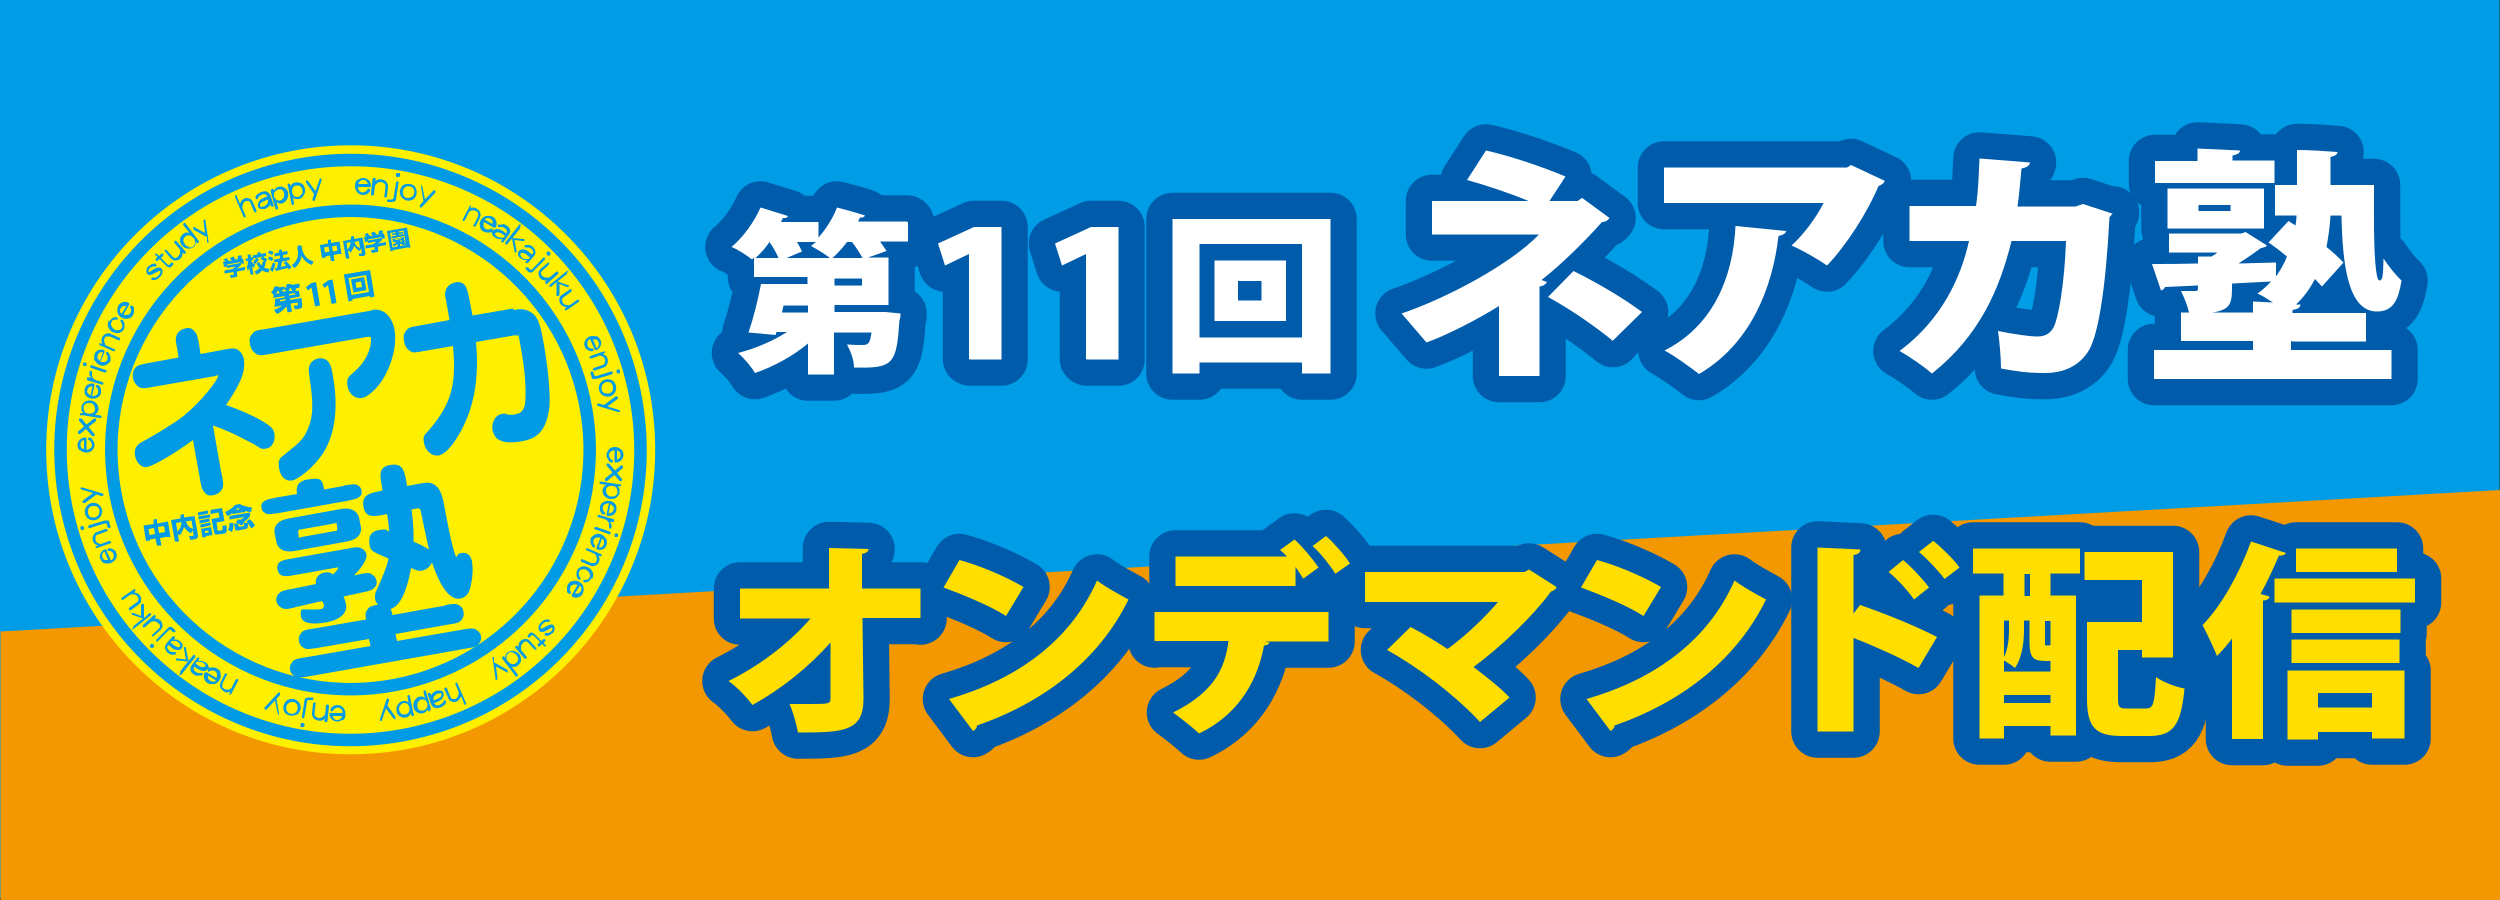 <?xml version="1.0" encoding="UTF-8"?>
<svg xmlns="http://www.w3.org/2000/svg" width="500" height="180" version="1.1" viewBox="0 0 500 180">
  <rect x="0" y="0" width="500" height="180" fill="#333333" stroke="none"/>
  <defs>
    <style>
      .cls-1 {
        fill: #ffde00;
      }

      .cls-2 {
        fill: #fff;
      }

      .cls-3 {
        fill: #009be4;
      }

      .cls-4 {
        stroke: #009be4;
        stroke-width: 2.5px;
      }

      .cls-4, .cls-5 {
        fill: none;
      }

      .cls-6 {
        fill: #009ce5;
      }

      .cls-7 {
        fill: #fff000;
      }

      .cls-5 {
        stroke: #005bab;
        stroke-linecap: round;
        stroke-linejoin: round;
        stroke-width: 10.5px;
      }

      .cls-8 {
        fill: #f39800;
      }
    </style>
  </defs>
  <!-- Generator: Adobe Illustrator 28.6.0, SVG Export Plug-In . SVG Version: 1.2.0 Build 709)  -->
  <g>
    <g id="_レイヤー_2" data-name="レイヤー_2">
      <g>
        <rect class="cls-6" width="499.9" height="179.6"/>
        <polygon class="cls-8" points="500 180 .1 180 .1 126.3 500 98 500 180"/>
      </g>
    </g>
    <g id="_レイヤー_1" data-name="レイヤー_1">
      <g>
        <g>
          <g>
            <circle class="cls-7" cx="70.1" cy="90" r="60.9" transform="translate(-.9 .7) rotate(-.6)"/>
            <g>
              <path class="cls-4" d="M78.4,137.1c26-4.6,43.4-29.4,38.8-55.4-4.6-26-29.4-43.4-55.4-38.8-26,4.6-43.4,29.4-38.8,55.4,4.6,26,29.4,43.4,55.4,38.8Z"/>
              <path class="cls-3" d="M44.3,94.6c.4,2.1.5,2.6,0,3.4-.2.3-.6.8-1.5,1s-1.4.2-2.1-.8c-.4-.5-.5-1.2-.8-2.9l-1.3-7.3c-3.2,2.4-7.9,5.2-9.2,5.4s-2.2-1.1-2.4-2.3c-.3-1.9.9-2.5,2.1-3.1,1.5-.8,5.7-3.3,7.6-4.8,3.8-3.1,7-7.4,6.9-8s0-.1-.5,0l-12.6,2.2c-1.6.3-2.3.4-3-.2-.4-.4-.8-.9-.9-1.6-.2-1.1.2-1.8.6-2.2.4-.4,1.1-.5,2.5-.8l6-1.1-.2-1.4c-.4-2.1-.5-2.6,0-3.4.2-.3.6-.8,1.5-1s1.3-.2,2.1.8c.4.5.5,1.2.8,2.9l.2,1.4,5.4-1c.6-.1,1.2-.2,1.8,0,.9.4,1.4,1.4,1.5,2.2.3,1.9-.6,3.9-1,4.7-.8,1.6-1.7,3-2.6,4.3,2.6.9,5.8,2.3,7.4,3.3,1.7,1,2.1,1.5,2.3,2.5s-.3,2.7-1.6,2.9-1,0-2.4-.8c-4.8-2.5-5.1-2.6-8.3-3.8l1.6,9.2Z"/>
              <path class="cls-3" d="M74.3,62c3.3-.6,4.4,2.7,4.6,3.9.7,3.8-1.2,8.9-3.4,11.4-.3.4-1.9,2.1-3.1,2.3s-2.6-.6-2.9-2.4.4-1.9,1.3-2.8c.9-.8,2.5-2.3,3.2-4.9.2-.7.2-1.4.2-1.8s-.3-.4-.9-.3l-19.3,3.4c-1.8.3-2.3.4-3-.2-.3-.2-.8-.7-1-1.7s-.1-1.6.6-2.3c.4-.5,1-.6,2.5-.8l21.2-3.7ZM66.5,74.7c.6,3.2,1.6,10.3-1.8,15.8-1.9,3-5.1,5.4-6.3,5.6s-2.3-.6-2.6-2.5.4-2.1,1-2.6c2.8-2.3,3.9-3,4.8-5.3,1.4-3.2.8-6.7.2-11-.4-2.4,1.4-2.9,1.7-3,2.4-.4,2.8,1.7,3,3Z"/>
              <path class="cls-3" d="M102.8,62c1-.2,2.2-.4,3.6.6,1.1.8,1.6,1.8,2.4,6.4s1.3,10,1.1,12.3c-.6,5-2.6,6.4-5.3,6.9s-4,.3-5.1-.4c-.4-.3-.8-.9-1-1.8s.2-2.9,1.8-3.2.5,0,.7,0c.9.2,1.7.2,2.3,0,1-.2,1.4-.8,1.7-1.9.1-.8.4-4.5-.7-10.6s-.5-2.8-.8-3.1c-.2-.2-.4-.2-1.4,0l-6.9,1.2c.3,3.6.9,11.9-3.9,19.3-.8,1.3-2.3,3.2-3.6,3.4s-2.6-.9-2.9-2.5.1-1.5,1.1-2.7c4.4-5.2,5.4-9,4.7-16.7l-5.8,1c-1.7.3-2.1.4-2.6.1-.6-.3-1.2-.8-1.4-2.1s0-1.3.3-1.9c.5-.8,1-.9,2.8-1.2l6-1.1c-.1-.8-.8-4.4-.9-5,0-.7.2-2.1,2-2.5s2.2.9,2.4,1.4c.3.8.9,4.1,1.1,5.2l8.1-1.4Z"/>
              <path class="cls-3" d="M89.1,121c1.4-.2,2-.3,2.4-.1,1,.4,1.2,1.2,1.2,1.5.2.9-.3,1.5-.6,1.8-.4.4-1,.5-2.4.7l-10.6,1.9.3,1.4,13.2-2.3c1.3-.2,1.9-.3,2.4-.1.2.1,1,.5,1.2,1.4s-.4,1.5-.6,1.8c-.4.4-1,.5-2.3.7l-31.7,5.6c-1.4.2-1.9.3-2.4.1-.2-.1-1-.5-1.2-1.4s.4-1.5.6-1.8c.4-.4,1-.5,2.3-.7l13.2-2.3-.3-1.4-10.4,1.8c-1.4.2-2,.3-2.4.1-1-.4-1.2-1.2-1.2-1.5-.2-.9.3-1.5.6-1.8.4-.4,1-.5,2.4-.7l10.4-1.8c-.2-1.1-.1-1.5.3-2,.4-.6.5-.6,2.1-1-.1-.2-.5-.4-.6-1.2s.1-1.1.3-1.6c1.4-3.2,2-4.5,2.4-6.4-3.3-1.4-3.6-1.5-3.8-2.8s0-2.6,1.9-2.9,1.5.2,2,.3c0-.8-.2-2.6-.4-3.5l-.9.2c-1.8.3-3.4.6-3.8-1.6s.9-2.7,2.9-3.1l.9-.2-.2-1.3c-.3-1.8-.6-3.4,1.7-3.8s2.8.8,3.2,2.9l.2,1.3,3.3-.6c3.2-.6,3.8,2.7,4.1,4.3.6,3.2,1.6,8.6,2.4,10.5.1,0,.4-.5.5-.6.2-.1.4-.2.6-.2,1.1-.2,1.9.5,2.1,1.7s.2,2.7-.2,4.6c-.3,1.6-.8,2.5-2.1,2.8-3.2.6-5.2-5.9-5.7-7.2-.4.8-1,1.4-1.9,1.6s-1.1,0-2.3-.5c-.4,2.3-1.5,7.5-4.1,8.2.2.3.3.6.4,1.2l10.6-1.9ZM82.3,101.9c0,0,.5,3.1.4,6.4,1.1.5,2.4,1.1,3.1,1.6-.2-.7-1.7-7.9-1.7-7.9-.1-.3-.4-.4-.7-.3l-1.1.2ZM68.2,101.8c2.8-.5,3.5,1.2,3.6,1.7l.4,2c.1.6,0,2.3-2.8,2.8l-10.5,1.9c-2.9.5-3.5-1.2-3.6-1.7l-.4-2c-.1-.6,0-2.3,2.8-2.8l10.5-1.9ZM67,106.2c.5,0,.5-.2.4-1.1s-.2-.4-.6-.4l-6.7,1.2c-.5,0-.5.2-.4,1.1s.2.5.6.4l6.7-1.2ZM59,121.5c-1.4.3-2,.4-2.4.2-.9-.4-1.2-.9-1.3-1.4-.2-.9.3-1.5.6-1.7.4-.4,1-.6,2.4-.8l4.9-1c-.3-1.2.6-2.1,1.7-2.3s1.4.2,1.7.4c.3-.3,1.1-1.1,1-1.3s-.1-.2-.2-.1l-8.4,1.5c-1.6.3-3.2.6-3.5-1.1s1.1-1.9,2.9-2.2l12.4-2.2c1.6-.3,2.4.8,2.5,1.4.2,1.1-1.4,3.1-2.5,4.2l.9-.2c1.4-.3,1.9-.4,2.4-.2.3.2,1,.5,1.2,1.4s-.3,1.3-.6,1.6c-.4.4-.9.5-2.3.8l-3.7.8c.2.4.4,1,.5,1.5.3,1.6-.8,3.1-4.1,3.7-.7.1-4.6.8-4.9-1.2s.6-1.3,1.1-1.4.6,0,.9,0c.8,0,1.8,0,2-.1.4,0,.6-.5.6-.8s-.2-.4-.4-.8l-5.6,1.3ZM68.8,97.1c1.4-.2,1.9-.3,2.4-.2.5.2,1,.5,1.1,1.2s0,1-.6,1.4c-.4.3-1,.4-2.4.7l-13.5,2.4c-1.4.2-1.9.3-2.4.2-.5-.2-1-.5-1.1-1.2s0-1,.6-1.4c.4-.3,1-.4,2.4-.7l4.1-.7c-.1-.8-.4-2.5,2.1-2.9s3-.2,3.3,2l3.9-.7Z"/>
            </g>
          </g>
          <path class="cls-3" d="M72,36.2c.2-.1.4-.2.6-.2.3,0,.5,0,.7.3.2.2.3.4.2.5,0,0,0,0,0,0h-1.8c0-.3.2-.5.4-.6ZM71.5,35.9c-.3.3-.5.7-.5,1.2,0,.5.1.9.4,1.3.3.4.7.5,1.1.6.2,0,.4,0,.7-.1.1,0,.3-.2.5-.3.2-.2.3-.3.3-.5,0-.2-.1-.3-.3-.4,0,0-.1,0-.2.1,0,.2-.2.4-.4.5-.2.1-.4.2-.6.2-.3,0-.5-.2-.7-.4-.2-.2-.2-.4-.2-.7h2.2c.2.1.3,0,.4-.2,0-.4-.1-.8-.4-1.1-.3-.3-.7-.5-1.1-.5-.4,0-.8.1-1.1.4Z"/>
          <path class="cls-3" d="M74.9,35.6c.2,0,.3.1.2.4v.3c.1-.2.3-.3.5-.4.2,0,.4-.1.7,0,.4,0,.7.2.9.4.3.3.4.7.4,1.1l-.2,1.8c0,.2-.1.3-.3.3-.2,0-.3-.1-.2-.4l.2-1.8c0-.2,0-.4-.2-.6-.1-.1-.3-.2-.6-.3-.3,0-.5,0-.8.2-.3.2-.4.4-.5.5l-.2,1.7c0,.2-.1.3-.3.3-.2,0-.3-.1-.3-.4l.3-2.8c0-.2.1-.3.3-.3Z"/>
          <path class="cls-3" d="M79.5,36.2c.2,0,.2.2.2.4l-.5,3.2c0,.2-.1.4-.3.5-.1,0-.3.1-.6.1-.2,0-.4,0-.6,0-.2,0-.3-.1-.3-.3,0-.2.1-.2.4-.2.1,0,.3,0,.4,0,.3,0,.4,0,.5-.3l.5-3c0-.2.1-.3.3-.3ZM79.8,34.6c.1,0,.2,0,.2.2,0,0,0,.2,0,.3,0,.2-.2.4-.5.3-.1,0-.2,0-.3-.2,0,0,0-.2,0-.3,0-.1,0-.2.2-.3,0,0,.2,0,.3,0Z"/>
          <path class="cls-3" d="M80.7,39c-.1-.2-.2-.5-.1-.8,0-.4.2-.6.5-.8.3-.2.6-.2.9-.1.3,0,.6.2.7.5.2.2.2.6.1.9,0,.3-.2.6-.5.7-.3.2-.6.2-.9.2-.3,0-.6-.3-.8-.6ZM80.8,36.9c-.4.2-.6.6-.8,1.1-.1.5,0,.9.2,1.3.3.4.6.6,1.1.8.5.1.9,0,1.3-.2.4-.3.6-.6.7-1.1.1-.5,0-.9-.2-1.3-.2-.4-.6-.6-1.1-.7-.5-.1-.9,0-1.3.2Z"/>
          <path class="cls-3" d="M84.3,37.3c.1,0,.2.1.2.2l.5,2.4,1.7-1.8c0,0,.2-.1.3,0,.1,0,.1.1.1.3,0,0,0,0,0,.1l-2.8,3c0,0-.1,0-.2,0-.1,0-.2-.1-.1-.3,0,0,0-.1,0-.2l.7-.8-.5-2.8c0,0,0-.1,0-.2,0-.2.1-.2.2-.2Z"/>
          <path class="cls-3" d="M94.1,41c.2,0,.2.2,0,.4v.3c0-.1.3-.2.5-.2.2,0,.4,0,.7.2.3.2.5.4.7.7.2.4.1.8,0,1.1l-.8,1.6c0,.2-.2.2-.4.2-.2,0-.2-.2,0-.4l.8-1.6c0-.2.1-.4,0-.7,0-.2-.2-.3-.4-.4-.3-.1-.5-.2-.8-.1-.3,0-.5.2-.6.3l-.8,1.6c-.1.2-.2.2-.3.2-.2,0-.2-.2-.1-.4l1.3-2.5c0-.2.2-.2.4-.2Z"/>
          <path class="cls-3" d="M97.4,43.6c.2,0,.4,0,.6.1.3.2.4.3.5.5,0,.2,0,.4,0,.6,0,0,0,0,0,0l-1.6-.9c.2-.2.4-.3.6-.3ZM97.2,43.2c-.4.1-.8.4-1,.8-.3.4-.3.9-.2,1.3,0,.5.3.8.7,1,.2.1.4.2.7.2.2,0,.3,0,.6,0,.3,0,.4-.1.5-.3.1-.2,0-.3,0-.5,0,0-.1,0-.2,0-.2.1-.4.2-.6.2-.2,0-.4,0-.6-.1-.2-.2-.4-.4-.4-.7,0-.2,0-.5.1-.7l1.9,1.1c.2.1.3,0,.4,0,.2-.3.3-.7.2-1.1-.1-.4-.3-.8-.7-1-.4-.2-.8-.3-1.2-.2Z"/>
          <path class="cls-3" d="M99,47c0-.1,0-.2,0-.3.2-.2.4-.3.8-.2.2,0,.5.2.8.4l.4.3-.2.3c-.2,0-.5.1-.8,0-.3,0-.5-.1-.7-.3-.1,0-.2-.2-.2-.3ZM100.6,44.9c-.2,0-.4,0-.7,0-.1,0-.2,0-.3.1-.1.2,0,.3,0,.4,0,0,.1,0,.2,0,.1,0,.3,0,.6,0,.2,0,.4.1.5.2.5.3.6.7.3,1.1l-.5-.4c-.5-.3-.9-.5-1.3-.5-.4,0-.7.2-.9.4-.2.2-.2.5,0,.7,0,.2.2.4.5.6.5.3.9.4,1.5.3l-.2.3c-.1.2-.1.3,0,.4.1,0,.3,0,.4-.1l1.1-1.5c.2-.3.3-.6.2-.9,0-.3-.3-.7-.7-.9-.2-.1-.4-.3-.7-.3Z"/>
          <path class="cls-3" d="M104,45.3c.1.1.1.2,0,.4l-1.5,1.9,2.1.2c0,0,.1,0,.2,0,.2.1.2.3,0,.4,0,0-.2,0-.3,0l-1.6-.2s0,0,0,0c0,0,0,0,0,0l.4,2.1c0,.1,0,.2,0,.3-.1.1-.2.2-.4,0,0,0,0,0,0-.2l-.5-2.5-.9,1.1c-.1.2-.3.2-.4,0-.1-.1-.1-.2,0-.4l2.7-3.4c.1-.2.3-.2.4,0Z"/>
          <path class="cls-3" d="M104.1,51c0-.1,0-.2,0-.3.2-.2.4-.2.8,0,.2,0,.5.3.7.5l.4.3-.2.3c-.2,0-.5,0-.8,0-.3,0-.5-.2-.7-.4,0,0-.2-.2-.2-.3ZM106,49c-.2,0-.4,0-.7,0-.1,0-.2,0-.3,0-.1.2-.1.3,0,.5,0,0,.1,0,.2,0,.2,0,.3,0,.6,0,.2,0,.4.2.5.3.4.4.5.8.1,1.1l-.5-.4c-.4-.4-.8-.6-1.2-.6-.4,0-.7,0-.9.3-.2.2-.2.4-.2.7,0,.2.2.5.4.7.4.3.9.5,1.4.4l-.2.2c-.1.2-.2.3,0,.4.1.1.3,0,.4,0l1.2-1.4c.2-.2.3-.5.3-.8,0-.3-.2-.7-.5-1-.2-.2-.4-.3-.7-.4Z"/>
          <path class="cls-3" d="M108.9,51.6c.1.1.1.3,0,.4l-2.3,2.3c-.2.2-.3.2-.5.2-.2,0-.3,0-.5-.2-.1-.1-.3-.3-.4-.4-.1-.2-.2-.3,0-.4.1-.1.3-.1.4,0,.1,0,.2.2.3.3.2.2.4.2.6,0l2.1-2.2c.2-.2.3-.2.4,0ZM110,50.4c0,0,.1.2.1.3,0,.1,0,.2-.1.3-.2.2-.4.2-.6,0,0,0-.1-.2-.1-.3,0-.1,0-.2.1-.3,0,0,.2-.1.3-.1.1,0,.2,0,.3.1Z"/>
          <path class="cls-3" d="M109.8,52.5c.1.1,0,.3,0,.4l-1.3,1.2c-.2.2-.3.3-.3.5,0,.2,0,.4.3.6.2.2.4.3.6.3.3,0,.5,0,.8,0l1.3-1.1c.2-.1.3-.2.4,0,.1.1,0,.3,0,.4l-2.1,1.9c-.2.1-.3.2-.4,0-.1-.1,0-.3,0-.4l.2-.2c-.3,0-.5,0-.7-.1-.2,0-.4-.2-.5-.3-.3-.3-.4-.7-.4-1.1,0-.3.2-.6.5-.9l1.3-1.1c.2-.1.3-.2.4,0Z"/>
          <path class="cls-3" d="M113.4,54.4c.1.1,0,.3,0,.4l-1.9,1.5,2,.7c0,0,.1,0,.2,0,.1.2.1.3,0,.4,0,0-.2,0-.3,0l-1.5-.6s0,0,0,0c0,0,0,0,0,0v2.1c0,.1-.1.2-.2.3-.1.1-.3,0-.4,0,0,0,0-.1,0-.2v-2.6c0,0-1,.9-1,.9-.2.1-.3.1-.4,0-.1-.1,0-.3.1-.4l3.4-2.7c.2-.1.3-.1.4,0Z"/>
          <path class="cls-3" d="M114.3,58c.1.1,0,.3-.1.4l-1.4,1c-.2.1-.3.3-.4.5,0,.2,0,.4.2.7.1.2.3.3.6.4.3,0,.5.1.8,0l1.4-1c.2-.1.3-.1.4,0,.1.1,0,.3-.1.4l-2.3,1.6c-.2.1-.3.1-.4,0-.1-.1,0-.3.1-.4l.2-.2c-.3,0-.5-.1-.7-.2-.2,0-.3-.2-.5-.4-.2-.3-.3-.7-.2-1.1,0-.3.2-.6.6-.8l1.4-1c.2-.1.3-.1.4,0Z"/>
          <path class="cls-3" d="M119.2,67.9c.2,0,.4.3.5.5.1.3.1.5,0,.7,0,.2-.2.4-.4.5,0,0,0,0,0,0l-.7-1.7c.2,0,.5,0,.7,0ZM119.2,67.3c-.4-.2-.9-.1-1.3,0-.4.2-.8.5-.9.9-.2.4-.2.8,0,1.2,0,.2.2.4.4.5.1.1.3.2.5.3.2,0,.4.1.6,0,.2-.1.3-.2.2-.4,0,0,0-.1-.2-.1-.2,0-.4,0-.6-.1-.2-.1-.3-.3-.4-.5-.1-.3,0-.5,0-.8.1-.2.3-.4.5-.5l.9,2c0,.2.2.3.4.2.4-.2.6-.4.8-.8.2-.4.2-.8,0-1.2-.2-.4-.5-.7-.9-.8Z"/>
          <path class="cls-3" d="M121,70.3c0,.2,0,.3-.2.4h-.3c.2.2.4.3.6.4.2.1.3.3.4.6.1.3.1.7,0,1-.2.4-.4.7-.8.8l-1.7.6c-.2,0-.3,0-.4-.1,0-.2,0-.3.2-.4l1.7-.6c.2,0,.4-.2.5-.5,0-.2,0-.4,0-.6,0-.3-.3-.5-.5-.6-.3-.2-.5-.2-.6-.2l-1.6.6c-.2,0-.3,0-.4-.1,0-.2,0-.3.2-.4l2.6-.9c.2,0,.3,0,.4.1Z"/>
          <path class="cls-3" d="M122.5,74.6c0,.2,0,.3-.2.3l-3.1.9c-.2,0-.4,0-.6,0-.1,0-.3-.2-.3-.5,0-.2-.1-.4-.2-.6,0-.2,0-.3.2-.4.2,0,.3,0,.4.2,0,.1,0,.3.1.4,0,.2.2.4.5.3l2.9-.9c.2,0,.3,0,.4.2ZM124,74.2c0,.1,0,.2,0,.3,0,0-.1.2-.2.2-.3,0-.4,0-.5-.3,0-.1,0-.2,0-.3,0,0,.1-.2.2-.2.1,0,.2,0,.3,0,0,0,.2.1.2.2Z"/>
          <path class="cls-3" d="M120.5,76.9c.2-.2.4-.4.7-.5.4,0,.7,0,.9.1.3.2.4.4.5.8,0,.3,0,.6-.1.9-.2.3-.4.4-.8.5-.3,0-.6,0-.9-.1-.3-.2-.4-.4-.5-.7,0-.3,0-.7.2-1ZM122.4,76.1c-.4-.3-.8-.3-1.3-.2-.5.1-.8.4-1.1.8-.2.4-.3.9-.2,1.3.1.5.4.8.8,1.1.4.2.8.3,1.3.2.5-.1.8-.4,1.1-.8.2-.4.3-.8.2-1.3-.1-.5-.4-.9-.7-1.1Z"/>
          <path class="cls-3" d="M123.6,79.5c0,.1,0,.2-.1.3l-2,1.5,2.3.7c.1,0,.2.1.2.2,0,.1,0,.2-.2.2,0,0,0,0-.2,0l-4-1.2c0,0-.1,0-.2-.2,0-.1,0-.2.2-.3,0,0,.1,0,.2,0l1,.3,2.3-1.7c0,0,.1,0,.2,0,.2,0,.3,0,.3.1Z"/>
          <path class="cls-3" d="M123.9,90.3c.1.2.2.4.2.6,0,.3,0,.5-.2.7-.2.2-.4.3-.5.3,0,0,0,0,0,0v-1.8c.3,0,.5.2.6.4ZM124.2,89.9c-.3-.3-.7-.5-1.2-.5-.5,0-.9.1-1.2.5-.3.3-.5.7-.5,1.1,0,.2,0,.4.2.7,0,.1.2.3.3.5.2.2.3.3.5.3.2,0,.3-.1.3-.3,0,0,0-.1-.1-.2-.2,0-.4-.2-.5-.4-.1-.2-.2-.4-.2-.6,0-.3.1-.5.4-.7.2-.2.4-.2.7-.3v2.2c0,.2,0,.3.2.3.4,0,.7-.1,1.1-.4.3-.3.5-.7.5-1.1,0-.4-.1-.8-.5-1.1Z"/>
          <path class="cls-3" d="M124.6,93.4c0,0,0,.2,0,.2l-1.2,1,1,1.2c0,0,0,.1,0,.2,0,.2-.1.3-.3.2,0,0-.2,0-.2,0l-1-1.2-1.5,1.2c0,0-.1,0-.2,0-.2,0-.3-.1-.2-.3,0,0,0-.2,0-.2l1.5-1.2-1.2-1.4c0,0,0-.1,0-.2,0-.2.1-.3.3-.2,0,0,.1,0,.2,0l1.2,1.4,1.2-1c0,0,.1,0,.2,0,.2,0,.2.1.2.3Z"/>
          <path class="cls-3" d="M123.3,97.7c.2.2.2.5.2.8,0,.3-.2.5-.4.6-.2.2-.5.2-.9.2-.4,0-.6-.2-.8-.5-.2-.2-.2-.5-.2-.8,0-.3.2-.6.5-.7.2-.1.5-.2.9-.1.3,0,.6.2.8.5ZM123.9,96.9l-3.6-.6c-.2,0-.3,0-.4.2,0,.2,0,.3.3.3l1.1.2c-.2,0-.3.2-.5.3-.1.2-.2.4-.3.6,0,.4,0,.8.3,1.2.3.4.7.6,1.2.7.5,0,.9,0,1.3-.3.3-.3.6-.6.6-1,0-.2,0-.4,0-.6,0-.2-.2-.4-.4-.6h.3c.2,0,.3,0,.4-.2,0-.2,0-.3-.3-.3Z"/>
          <path class="cls-3" d="M122.7,101.3c.1.2.1.4,0,.6,0,.3-.2.5-.4.6-.2.1-.4.2-.6.1,0,0,0,0,0,0l.4-1.8c.2.1.4.3.5.5ZM123.1,100.9c-.3-.4-.6-.6-1.1-.7-.5-.1-.9,0-1.3.2-.4.2-.6.5-.7.9,0,.2,0,.4,0,.7,0,.2.1.3.2.5.1.2.3.4.4.4.2,0,.4,0,.4-.2,0,0,0-.1,0-.2-.2-.1-.3-.3-.4-.5,0-.2-.1-.4,0-.6,0-.3.2-.5.5-.6.2-.1.5-.2.7-.1l-.5,2.1c0,.2,0,.3.2.4.4,0,.8,0,1.1-.2.4-.2.6-.6.7-1,0-.4,0-.8-.2-1.2Z"/>
          <path class="cls-3" d="M122.8,104.3c0,.1-.2.2-.4.1h-.5c.4.2.5.7.4,1.1,0,.2-.2.3-.4.2,0,0-.1-.1-.1-.2,0-.3,0-.5,0-.8-.1-.3-.3-.6-.7-.8l-1.3-.4c-.2,0-.3-.2-.3-.3,0-.2.2-.3.4-.2l2.7.8c.2,0,.3.2.2.4Z"/>
          <path class="cls-3" d="M122.1,106.7c0,.2-.2.2-.4.1l-2.6-.9c-.2,0-.3-.2-.2-.3,0-.2.2-.2.4-.2l2.6.9c.2,0,.3.2.2.4ZM123.6,107.2c0,0,0,.2-.2.2,0,0-.2,0-.3,0-.1,0-.2-.1-.2-.2,0,0,0-.2,0-.3,0-.1.1-.2.2-.2,0,0,.2,0,.3,0,.1,0,.2.1.2.2,0,0,0,.2,0,.3Z"/>
          <path class="cls-3" d="M120.8,108.1c0,.2,0,.4,0,.7-.1.3-.3.5-.4.6-.2.1-.4.1-.6,0,0,0,0,0,0,0l.6-1.7c.2.1.3.3.4.5ZM121.2,107.8c-.2-.4-.5-.7-.9-.9-.5-.2-.9-.2-1.3,0-.4.2-.7.5-.9.8,0,.2,0,.4,0,.7,0,.2,0,.3.2.6.1.2.2.4.3.5.2,0,.4,0,.4-.2,0,0,0-.1,0-.2-.2-.2-.3-.3-.3-.5,0-.2,0-.4,0-.6.1-.3.3-.4.6-.5.2,0,.5,0,.8,0l-.8,2c0,.2,0,.3.1.4.4.1.8.1,1.1,0,.4-.2.7-.5.8-.9.1-.4.1-.8,0-1.2Z"/>
          <path class="cls-3" d="M120.4,111.1c0,.2-.2.2-.4.1h-.3c.1,0,.2.3.2.5,0,.2,0,.4-.1.7-.2.3-.4.6-.7.7-.4.2-.8.2-1.1,0l-1.6-.7c-.2,0-.3-.2-.2-.4,0-.2.2-.2.4-.1l1.6.7c.2,0,.4,0,.7,0,.2,0,.3-.2.4-.4.1-.3.1-.5,0-.8-.1-.3-.2-.5-.3-.6l-1.6-.7c-.2-.1-.3-.2-.2-.3,0-.2.2-.2.4-.1l2.5,1.1c.2,0,.3.2.2.4Z"/>
          <path class="cls-3" d="M118.3,115.6c-.2.4-.4.6-.8.8-.3.1-.5.1-.7,0-.2-.1-.2-.3-.1-.4,0,0,.1-.1.2,0,.2,0,.4,0,.6-.1.2,0,.3-.2.4-.4.1-.3.2-.5,0-.8-.1-.3-.3-.5-.6-.7-.3-.2-.6-.2-.9-.1-.3,0-.5.2-.6.5,0,.2-.1.4,0,.6,0,.2.1.4.3.6,0,0,0,.1,0,.2,0,.2-.2.2-.4.1,0,0,0,0-.1-.1-.2-.3-.3-.5-.3-.8,0-.3,0-.6.1-.9.2-.4.5-.6,1-.8.4-.1.8,0,1.3.2.4.2.7.6.9,1.1.1.4,0,.8-.1,1.2Z"/>
          <path class="cls-3" d="M116.3,117.6c0,.2,0,.4-.1.6-.2.3-.3.4-.6.5-.2,0-.4,0-.6,0,0,0,0,0,0,0l1-1.6c.2.2.3.4.3.6ZM116.7,117.4c-.1-.4-.4-.8-.8-1-.4-.3-.9-.3-1.3-.2-.5,0-.8.3-1,.7-.1.2-.2.4-.2.7,0,.2,0,.3,0,.6,0,.3.1.4.3.5.2.1.3,0,.5,0,0,0,0-.1,0-.2-.1-.2-.2-.4-.2-.6,0-.2,0-.4.1-.6.2-.2.4-.4.7-.4.2,0,.5,0,.7.1l-1.1,1.9c-.1.2,0,.3,0,.4.3.2.7.3,1.1.2.4-.1.8-.3,1-.7.2-.4.3-.8.2-1.2Z"/>
          <path class="cls-3" d="M110.5,126.6c-.2.2-.4.3-.7.5-.3.1-.6.1-.8,0-.1-.2-.1-.3,0-.5,0,0,0,0,.2,0,0,0,.1,0,.2,0,.3,0,.5,0,.8-.3.2-.2.3-.4.3-.5,0-.2,0-.3,0-.3,0,0,0,0-.1,0,0,0-.3.1-.7.4-.5.3-.9.5-1.2.5-.2,0-.4,0-.6-.2-.2-.2-.2-.4-.2-.7,0-.3.2-.7.5-1,.3-.3.6-.5.9-.6.3,0,.6,0,.7,0,.2.1.2.3,0,.5,0,0-.1,0-.2,0-.4-.1-.7,0-1.1.4-.2.2-.3.4-.4.6,0,.1,0,.3,0,.3,0,0,.2,0,.3,0,0,0,.4-.2.8-.4.5-.3.9-.4,1.1-.4.2,0,.3,0,.4.2.2.2.3.5.2.8,0,.3-.2.6-.4.8Z"/>
          <path class="cls-3" d="M109.2,129.2c-.1.1-.3.1-.4,0l-.4-.4-.4.4c-.1.1-.3.2-.4,0-.1-.1-.1-.3,0-.4l.4-.4-1.2-1.2c-.2-.2-.3-.2-.4-.2,0,0,0,0-.2.2,0,0-.1.1-.2.2-.1.1-.3.2-.4,0-.1-.1-.1-.3,0-.4,0,0,0,0,.2-.2,0,0,.2-.2.2-.2.1-.1.3-.2.5,0,.2,0,.3.2.5.3l1.3,1.3.3-.3c.1-.1.3-.2.4,0,.1.1.1.3,0,.4l-.3.3.4.4c.2.2.2.3,0,.4Z"/>
          <path class="cls-3" d="M107.3,129.9c-.1.1-.3,0-.4,0l-1.2-1.3c-.2-.2-.3-.3-.5-.3-.2,0-.4,0-.6.3-.2.2-.3.4-.4.6,0,.3,0,.5,0,.8l1.1,1.3c.1.2.1.3,0,.4-.1.1-.3,0-.4,0l-1.8-2.1c-.1-.2-.1-.3,0-.4.1-.1.3,0,.4,0l.2.2c0-.3,0-.5.1-.7,0-.2.2-.4.3-.5.3-.3.7-.4,1.1-.4.3,0,.6.2.9.5l1.1,1.3c.1.2.2.3,0,.4Z"/>
          <path class="cls-3" d="M102.6,130.6c.3,0,.6.2.8.6.2.3.3.5.2.8,0,.2-.2.5-.4.6-.2.2-.5.3-.8.2-.3,0-.5-.2-.8-.5-.3-.3-.3-.6-.3-1,0-.3.2-.5.4-.7.2-.2.5-.2.8-.2ZM103.4,134.7l-1.1-1.4c.5.2.9.1,1.3-.2.3-.3.5-.6.6-.9,0-.5,0-.9-.3-1.3-.3-.4-.7-.6-1.1-.7-.4-.1-.9,0-1.3.3-.2.1-.3.3-.4.6,0,.2-.1.4,0,.6l-.2-.3c-.1-.2-.3-.2-.4,0-.1.1-.1.2,0,.4l2.6,3.4c.1.2.3.2.4,0,.1-.1.1-.2,0-.4Z"/>
          <path class="cls-3" d="M101.7,134.5c0,0-.2,0-.3,0l-2.2-1.2.3,2.4c0,.1,0,.2-.1.3,0,0-.2,0-.3-.1,0,0,0,0,0-.2l-.6-4.1c0,0,0-.2,0-.2.1,0,.2,0,.3,0,0,0,0,.1,0,.1v1c.1,0,2.6,1.4,2.6,1.4,0,0,0,0,.1.1,0,.1,0,.2,0,.3Z"/>
          <path class="cls-3" d="M93.2,141.1c-.1,0-.2,0-.3-.2l-.7-1.7c0,.2-.2.4-.3.6-.1.2-.3.4-.6.5-.3.1-.6.2-.9,0-.3,0-.6-.3-.7-.6l-.8-1.8c0-.2,0-.3.1-.4.2,0,.3,0,.4.2l.7,1.7c0,.2.2.3.4.4.2,0,.3,0,.5,0,.3-.1.5-.3.6-.6.1-.3.2-.6.1-.9l-.6-1.4c0-.2,0-.3,0-.4.2,0,.3,0,.4.2l1.7,3.9c0,.2,0,.3-.2.4Z"/>
          <path class="cls-3" d="M88,138.6c.1,0,.2,0,.3.2,0,.3,0,.5-.3.7-.2.1-.5.3-.8.4l-.5.2v-.3c0-.2,0-.5.3-.7.2-.2.4-.4.7-.4.1,0,.2,0,.3,0ZM88.8,141.1c.2-.2.3-.3.4-.5,0-.1,0-.2,0-.3,0-.2-.2-.3-.4-.2,0,0,0,0-.1.1,0,.2-.1.3-.3.5-.2.1-.3.2-.5.3-.5.2-.9,0-1.1-.4l.6-.2c.5-.2.9-.4,1.1-.8.2-.3.3-.7.2-1,0-.3-.3-.4-.6-.5-.2,0-.5,0-.8,0-.5.2-.9.6-1.1,1v-.3c-.2-.2-.3-.3-.5-.2-.2,0-.2.2-.1.4l.6,1.8c.1.3.3.5.6.7.3.2.7.2,1.2,0,.2,0,.5-.2.7-.4Z"/>
          <path class="cls-3" d="M85.3,141.6c-.1.2-.3.4-.6.5-.3,0-.5,0-.7,0-.3-.1-.4-.4-.5-.7-.1-.4,0-.7.1-1,.2-.2.4-.4.6-.5.3,0,.6,0,.8.1.2.2.4.4.5.7,0,.3,0,.6-.1.9ZM86.2,141.8l-1-3.5c0-.2-.2-.3-.3-.2-.2,0-.2.2-.2.4l.3,1.1c-.1-.1-.3-.2-.5-.3-.2,0-.4,0-.6,0-.4.1-.7.4-1,.8-.2.4-.3.9-.2,1.4.1.5.4.8.8,1,.4.2.8.3,1.2.1.2,0,.4-.2.5-.3.2-.2.3-.4.3-.6v.3c.1.2.3.3.4.2.2,0,.2-.2.2-.4Z"/>
          <path class="cls-3" d="M81.7,142.5c-.1.2-.4.4-.7.4-.3,0-.5,0-.7-.1-.2-.2-.4-.4-.5-.8,0-.4,0-.7.2-.9.2-.2.4-.4.7-.5.3,0,.6,0,.8.2.2.2.3.4.4.8,0,.3,0,.6-.2.9ZM82.7,142.8l-.7-3.5c0-.2-.1-.3-.3-.3-.2,0-.2.2-.2.4l.2,1.1c-.1-.1-.3-.2-.5-.3-.2,0-.4,0-.6,0-.4.1-.8.3-1,.7-.3.4-.4.8-.3,1.3.1.5.3.9.7,1.1.4.2.8.3,1.2.2.2,0,.4-.1.6-.3.2-.2.3-.4.4-.6v.3c.1.2.2.3.4.3.2,0,.2-.2.2-.4Z"/>
          <path class="cls-3" d="M79,143.8c-.1,0-.2,0-.3-.1l-1.5-2-.8,2.3c0,.1-.1.2-.2.2-.1,0-.2,0-.2-.2,0,0,0,0,0-.2l1.3-3.9c0,0,0-.1.2-.2.1,0,.2,0,.3.2,0,0,0,.1,0,.2l-.3,1,1.6,2.3c0,0,0,.1,0,.2,0,.2,0,.3-.1.3Z"/>
          <path class="cls-3" d="M68.1,143.8c-.2.1-.4.2-.6.2-.3,0-.5,0-.7-.3-.2-.2-.3-.4-.2-.5,0,0,0,0,0,0h1.8c0,.3-.2.5-.4.6ZM68.6,144.1c.3-.3.5-.7.5-1.2,0-.5-.1-.9-.4-1.3-.3-.4-.7-.5-1.1-.6-.2,0-.4,0-.7.1-.1,0-.3.2-.5.3-.2.2-.3.3-.3.5,0,.2.1.3.3.4,0,0,.1,0,.2-.1.1-.2.2-.4.4-.5.2-.1.4-.2.6-.2.3,0,.5.2.7.4.2.2.2.4.2.7h-2.2c-.2-.1-.3,0-.4.1,0,.4.1.8.4,1.1.3.3.7.5,1.1.5.4,0,.8-.1,1.1-.4Z"/>
          <path class="cls-3" d="M65.1,144.4c-.2,0-.3-.1-.2-.4v-.3c-.1.2-.3.3-.5.4-.2,0-.4.1-.7,0-.4,0-.7-.2-.9-.4-.3-.3-.4-.7-.4-1.1l.2-1.8c0-.2.1-.3.3-.3.2,0,.3.1.2.4l-.2,1.8c0,.2,0,.4.2.6.1.1.3.2.6.3.3,0,.5,0,.8-.2.3-.2.4-.4.5-.5l.2-1.7c0-.2.1-.3.3-.3.2,0,.3.1.3.4l-.3,2.8c0,.2-.1.3-.3.3Z"/>
          <path class="cls-3" d="M60.6,143.7c-.2,0-.2-.2-.2-.4l.5-3.2c0-.2.1-.4.3-.5.1,0,.3-.1.6-.1.2,0,.4,0,.6,0,.2,0,.3.1.3.3,0,.2-.1.2-.4.2-.1,0-.3,0-.4,0-.3,0-.4,0-.5.3l-.5,3c0,.2-.1.3-.3.3ZM60.3,145.4c-.1,0-.2,0-.2-.2,0,0,0-.2,0-.3,0-.2.2-.4.5-.3.1,0,.2,0,.3.2,0,0,0,.2,0,.3,0,.1,0,.2-.2.3,0,0-.2,0-.3,0Z"/>
          <path class="cls-3" d="M59.4,141c.1.2.2.5.1.8,0,.4-.3.6-.5.8-.3.2-.6.2-.9.1-.3,0-.6-.2-.7-.5-.2-.2-.2-.6-.1-.9,0-.3.2-.6.5-.7.3-.2.6-.2.9-.2.3,0,.6.3.8.6ZM59.3,143c.4-.2.6-.6.8-1.1.1-.5,0-.9-.2-1.3-.3-.4-.6-.6-1.1-.8-.5-.1-.9,0-1.3.2-.4.3-.6.6-.8,1.1-.1.5,0,.9.2,1.3.2.4.6.6,1.1.7.5.1.9,0,1.3-.2Z"/>
          <path class="cls-3" d="M55.7,142.7c-.1,0-.2-.1-.2-.2l-.5-2.4-1.7,1.8c0,0-.2.1-.3,0-.1,0-.1-.1-.1-.3,0,0,0,0,0-.1l2.8-3c0,0,.1,0,.2,0,.1,0,.2.1.1.3,0,0,0,.1,0,.2l-.7.8.5,2.8c0,0,0,.1,0,.2,0,.2-.1.2-.2.2Z"/>
          <path class="cls-3" d="M46,139c-.2,0-.2-.2,0-.4v-.3c0,.1-.3.2-.5.2-.2,0-.4,0-.7-.2-.3-.2-.5-.4-.7-.7-.2-.4-.1-.8,0-1.1l.8-1.6c0-.2.2-.2.4-.2.2,0,.2.2,0,.4l-.8,1.6c0,.2-.1.4,0,.7,0,.2.2.3.4.4.3.1.5.2.8.1.3,0,.5-.2.6-.3l.8-1.6c.1-.2.2-.2.4-.2.2,0,.2.2.1.4l-1.3,2.5c0,.2-.2.2-.4.2Z"/>
          <path class="cls-3" d="M42.7,136.3c-.2,0-.4,0-.6-.1-.3-.2-.4-.3-.5-.5,0-.2,0-.4,0-.6,0,0,0,0,0,0l1.6,1c-.2.2-.4.3-.6.3ZM42.9,136.8c.4-.1.8-.4,1-.8.3-.4.3-.9.2-1.3,0-.5-.3-.8-.7-1-.2-.1-.4-.2-.7-.2-.2,0-.3,0-.6,0-.3,0-.4.1-.5.3-.1.2,0,.3,0,.5,0,0,.1,0,.2,0,.2-.1.4-.2.6-.2.2,0,.4,0,.6.1.2.2.4.4.4.7,0,.2,0,.5-.1.7l-1.9-1.1c-.2-.1-.3,0-.4,0-.2.3-.3.7-.2,1.1.1.4.3.8.7,1,.4.2.8.3,1.2.2Z"/>
          <path class="cls-3" d="M41.1,132.9c0,.1,0,.2,0,.3-.2.2-.4.3-.8.2-.2,0-.5-.2-.8-.4l-.4-.3.2-.3c.2,0,.5-.1.8,0,.3,0,.5.1.7.3.1,0,.2.2.2.3ZM39.5,135.1c.2,0,.5,0,.7,0,.1,0,.2,0,.3-.1.1-.2,0-.3,0-.4,0,0-.1,0-.2,0-.1,0-.3,0-.6,0-.2,0-.4-.1-.5-.2-.5-.3-.6-.7-.3-1.1l.5.4c.5.3.9.5,1.3.5.4,0,.7-.2.9-.4.2-.2.2-.5,0-.7,0-.2-.2-.4-.5-.6-.5-.3-.9-.4-1.5-.3l.2-.3c.1-.2.1-.3,0-.4-.1,0-.3,0-.4.1l-1.1,1.5c-.2.3-.3.6-.2.9,0,.3.3.7.7.9.2.1.4.3.7.3Z"/>
          <path class="cls-3" d="M36.1,134.6c-.1-.1-.1-.2,0-.4l1.5-1.9-2.1-.2c0,0-.1,0-.2,0-.2-.1-.2-.3,0-.4,0,0,.2,0,.3,0l1.6.2s0,0,0,0c0,0,0,0,0,0l-.4-2.1c0-.1,0-.2,0-.3.1-.1.2-.2.4,0,0,0,0,0,0,.2l.5,2.5.9-1.1c.1-.2.3-.2.4,0,.1.1.1.2,0,.4l-2.7,3.4c-.1.2-.3.2-.4,0Z"/>
          <path class="cls-3" d="M36,129c0,.1,0,.2,0,.3-.2.2-.4.2-.8,0-.2-.1-.5-.3-.7-.5l-.4-.3.2-.3c.2,0,.5,0,.8,0,.3,0,.5.2.7.4,0,0,.2.2.2.3ZM34.1,130.9c.2,0,.4.1.7,0,.1,0,.2,0,.3,0,.1-.2.1-.3,0-.5,0,0-.1,0-.2,0-.2,0-.3,0-.6,0-.2,0-.4-.2-.5-.3-.4-.4-.5-.8-.1-1.1l.5.4c.4.4.8.6,1.2.6.4,0,.7,0,.9-.3.2-.2.2-.4.2-.7,0-.2-.2-.5-.4-.7-.4-.3-.9-.5-1.4-.4l.2-.2c.1-.2.2-.3,0-.4-.1-.1-.3,0-.4,0l-1.2,1.4c-.2.2-.3.5-.3.8,0,.3.2.7.5,1,.2.2.4.3.7.4Z"/>
          <path class="cls-3" d="M31.3,128.3c-.1-.1-.1-.3,0-.4l2.3-2.3c.2-.2.3-.2.5-.2.2,0,.3,0,.5.2.1.1.3.3.4.4.1.2.2.3,0,.4-.1.1-.3.1-.4,0-.1,0-.2-.2-.3-.3-.2-.2-.4-.2-.6,0l-2.1,2.1c-.2.2-.3.2-.4,0ZM30.1,129.5c0,0-.1-.2-.1-.3,0-.1,0-.2.1-.3.2-.2.4-.2.6,0,0,0,.1.2.1.3,0,.1,0,.2-.1.3,0,0-.2.1-.3.1-.1,0-.2,0-.3-.1Z"/>
          <path class="cls-3" d="M30.4,127.4c-.1-.1,0-.3,0-.4l1.3-1.2c.2-.2.3-.3.3-.5,0-.2,0-.4-.3-.6-.2-.2-.4-.3-.6-.4s-.5,0-.8,0l-1.3,1.1c-.2.1-.3.2-.4,0-.1-.1,0-.3,0-.4l2.1-1.9c.2-.1.3-.2.4,0,.1.1,0,.3,0,.4l-.2.2c.3,0,.5,0,.7.1.2,0,.4.2.5.3.3.3.4.7.4,1.1,0,.3-.2.6-.5.9l-1.3,1.1c-.2.1-.3.2-.4,0Z"/>
          <path class="cls-3" d="M26.7,125.6c-.1-.1,0-.3,0-.4l1.9-1.5-2-.7c0,0-.1,0-.2,0-.1-.2-.1-.3,0-.4,0,0,.2,0,.3,0l1.5.6s0,0,0,0c0,0,0,0,0,0v-2.1c0-.1.1-.2.2-.3.1-.1.3,0,.4,0,0,0,0,.1,0,.2v2.6c0,0,1-.9,1-.9.2-.1.3-.1.4,0,.1.1,0,.3-.1.4l-3.4,2.7c-.2.1-.3.1-.4,0Z"/>
          <path class="cls-3" d="M25.8,121.9c-.1-.1,0-.3.1-.4l1.4-1c.2-.1.3-.3.4-.5,0-.2,0-.4-.2-.7-.1-.2-.3-.3-.6-.4-.3,0-.5-.1-.8,0l-1.4,1c-.2.1-.3.1-.4,0-.1-.1,0-.3.1-.4l2.3-1.6c.2-.1.3-.1.4,0,0,.1,0,.3-.1.4l-.2.2c.3,0,.5.1.7.2.2,0,.3.2.5.4.2.3.3.7.2,1.1,0,.3-.2.6-.6.8l-1.4,1c-.2.1-.3.1-.4,0Z"/>
          <path class="cls-3" d="M21,112c-.2,0-.4-.3-.5-.5-.1-.3-.1-.5,0-.7,0-.2.2-.4.4-.5,0,0,0,0,0,0l.7,1.7c-.2,0-.5,0-.7,0ZM20.9,112.6c.4.2.9.1,1.3,0,.4-.2.8-.5,1-.9.2-.4.2-.8,0-1.2,0-.2-.2-.4-.4-.5-.1-.1-.3-.2-.5-.3-.2,0-.4-.1-.6,0-.2.1-.3.2-.2.4,0,0,0,.1.2.1.2,0,.4,0,.6.1.2.1.3.3.4.5.1.3,0,.5,0,.8-.1.2-.3.4-.5.5l-.9-2c0-.2-.2-.3-.4-.2-.4.2-.6.4-.8.8-.2.4-.2.8,0,1.2.2.4.5.7.9.8Z"/>
          <path class="cls-3" d="M19.1,109.6c0-.2,0-.3.2-.4h.3c-.2-.2-.4-.3-.6-.4-.2-.1-.3-.3-.4-.6-.1-.3-.1-.7,0-1,.2-.4.4-.7.8-.8l1.7-.6c.2,0,.3,0,.4.1,0,.2,0,.3-.2.4l-1.7.6c-.2,0-.4.2-.5.5,0,.2,0,.4,0,.6,0,.3.3.5.5.6.3.2.5.2.6.2l1.6-.6c.2,0,.3,0,.4.1,0,.2,0,.3-.2.4l-2.6.9c-.2,0-.3,0-.4-.1Z"/>
          <path class="cls-3" d="M17.7,105.3c0-.2,0-.3.2-.3l3.1-.9c.2,0,.4,0,.6,0,.1,0,.3.2.3.5,0,.2.1.4.2.6,0,.2,0,.3-.2.4-.2,0-.3,0-.4-.2,0-.1,0-.3-.1-.4,0-.2-.2-.4-.5-.3l-2.9.9c-.2,0-.3,0-.4-.2ZM16.1,105.7c0-.1,0-.2,0-.3,0,0,.1-.2.2-.2.3,0,.4,0,.5.3,0,.1,0,.2,0,.3,0,0-.1.2-.2.2-.1,0-.2,0-.3,0,0,0-.2-.1-.2-.2Z"/>
          <path class="cls-3" d="M19.7,103c-.2.2-.4.4-.7.5-.4,0-.7,0-.9-.1-.3-.2-.4-.4-.5-.8,0-.3,0-.6.1-.9.2-.3.4-.4.8-.5.3,0,.6,0,.9.1.3.2.4.4.5.7,0,.3,0,.7-.2,1ZM17.8,103.8c.4.3.8.3,1.3.2.5-.1.8-.4,1.1-.8.2-.4.3-.9.2-1.3s-.4-.8-.8-1.1c-.4-.2-.8-.3-1.3-.2-.5.1-.8.4-1.1.8-.2.4-.3.8-.2,1.3.1.5.4.9.7,1.1Z"/>
          <path class="cls-3" d="M16.5,100.4c0-.1,0-.2.1-.3l2-1.5-2.3-.7c-.1,0-.2-.1-.2-.2,0-.1,0-.2.2-.2,0,0,0,0,.2,0l4,1.2c0,0,.1,0,.2.2,0,.1,0,.2-.2.3,0,0-.1,0-.2,0l-1-.3-2.3,1.7c0,0-.1,0-.2,0-.2,0-.3,0-.3-.1Z"/>
          <path class="cls-3" d="M16.3,89.6c-.1-.2-.2-.4-.2-.6,0-.3,0-.5.2-.7.2-.2.4-.3.5-.3,0,0,0,0,0,0v1.8c-.3,0-.5-.2-.6-.4ZM16,90c.3.3.7.5,1.2.5.5,0,.9-.1,1.2-.4.3-.3.5-.7.5-1.1,0-.2,0-.4-.2-.7,0-.1-.2-.3-.3-.5-.2-.2-.3-.3-.5-.3-.2,0-.3.1-.3.3,0,0,0,.1.1.2.2,0,.4.2.5.4.1.2.2.4.2.6,0,.3-.1.5-.4.7-.2.2-.4.2-.7.3v-2.2c0-.2,0-.3-.2-.3-.4,0-.7.1-1.1.4-.3.3-.5.7-.5,1.1,0,.4.1.8.5,1.1Z"/>
          <path class="cls-3" d="M15.6,86.5c0,0,0-.2,0-.2l1.2-1-1-1.2c0,0,0-.1,0-.2,0-.2.1-.3.3-.2,0,0,.2,0,.2,0l1,1.2,1.5-1.2c0,0,.1,0,.2,0,.2,0,.3.1.2.3,0,0,0,.2,0,.2l-1.5,1.2,1.2,1.4c0,0,0,.1,0,.2,0,.2-.1.3-.3.2,0,0-.1,0-.2,0l-1.2-1.4-1.2,1c0,0-.1,0-.2,0-.2,0-.2-.1-.2-.3Z"/>
          <path class="cls-3" d="M16.9,82.2c-.2-.2-.2-.5-.2-.8,0-.3.2-.5.4-.6.2-.2.5-.2.9-.2.4,0,.6.2.8.5.2.2.2.5.2.8,0,.3-.2.6-.5.7-.2.1-.5.2-.9.1-.3,0-.6-.2-.8-.5ZM16.3,83l3.6.6c.2,0,.3,0,.4-.2,0-.2,0-.3-.3-.3l-1.1-.2c.2,0,.3-.2.5-.3.1-.2.2-.4.3-.6,0-.4,0-.8-.3-1.2-.3-.4-.7-.6-1.2-.7-.5,0-.9,0-1.3.3-.3.3-.6.6-.6,1,0,.2,0,.4,0,.6,0,.2.2.4.4.6h-.3c-.2,0-.3,0-.4.2,0,.2,0,.3.3.3Z"/>
          <path class="cls-3" d="M17.5,78.6c-.1-.2-.1-.4,0-.6,0-.3.2-.5.4-.6.2-.1.4-.2.6-.1,0,0,0,0,0,0l-.4,1.8c-.2-.1-.4-.3-.5-.5ZM17.1,79c.3.4.6.6,1.1.7.5.1.9,0,1.3-.2.4-.2.6-.5.7-.9,0-.2,0-.4,0-.7,0-.2-.1-.3-.2-.5-.1-.2-.3-.4-.4-.4-.2,0-.4,0-.4.2,0,0,0,.1,0,.2.2.1.3.3.4.5,0,.2.1.4,0,.6,0,.3-.2.5-.5.6-.2.1-.5.2-.7.1l.5-2.1c0-.2,0-.3-.2-.4-.4,0-.8,0-1.1.2-.4.2-.6.6-.7,1,0,.4,0,.8.2,1.2Z"/>
          <path class="cls-3" d="M17.4,75.6c0-.1.2-.2.4-.1h.5c-.4-.2-.5-.7-.4-1.1,0-.2.2-.3.4-.2,0,0,.1.1.1.2,0,.3,0,.5,0,.8.1.3.3.6.7.8l1.3.4c.2,0,.3.2.3.3,0,.2-.2.3-.4.2l-2.7-.8c-.2,0-.3-.2-.2-.4Z"/>
          <path class="cls-3" d="M18.1,73.2c0-.2.2-.2.4-.1l2.6.9c.2,0,.3.2.2.3,0,.2-.2.2-.4.2l-2.6-.9c-.2,0-.3-.2-.2-.4ZM16.6,72.7c0,0,0-.2.2-.2,0,0,.2,0,.3,0,.1,0,.2.1.2.2,0,0,0,.2,0,.3,0,.1-.1.2-.2.2,0,0-.2,0-.3,0-.1,0-.2-.1-.2-.2,0,0,0-.2,0-.3Z"/>
          <path class="cls-3" d="M19.5,71.8c0-.2,0-.4,0-.7.1-.3.3-.5.5-.6.2-.1.4-.1.6,0,0,0,0,0,0,0l-.6,1.7c-.2-.1-.3-.3-.4-.5ZM19,72.1c.2.4.5.7.9.9.5.2.9.2,1.3,0,.4-.2.7-.5.9-.8,0-.2,0-.4,0-.7,0-.2,0-.3-.2-.6-.1-.2-.2-.4-.3-.5-.2,0-.4,0-.4.2,0,0,0,.1,0,.2.2.2.3.3.3.5,0,.2,0,.4,0,.6-.1.3-.3.4-.6.5-.2,0-.5,0-.8,0l.8-2c0-.2,0-.3-.1-.4-.4-.1-.8-.1-1.1,0-.4.2-.7.5-.8.9-.1.4-.1.8,0,1.2Z"/>
          <path class="cls-3" d="M19.8,68.8c0-.2.2-.2.4-.1h.3c-.1,0-.2-.3-.2-.5,0-.2,0-.4.1-.7.2-.3.4-.6.7-.7.4-.2.8-.2,1.1,0l1.6.7c.2,0,.3.2.2.4,0,.2-.2.2-.4.1l-1.6-.7c-.2,0-.4,0-.7,0-.2,0-.3.2-.4.4-.1.3-.1.5,0,.8.1.3.2.5.3.6l1.6.7c.2.1.3.2.2.3,0,.2-.2.2-.4.1l-2.5-1.1c-.2,0-.3-.2-.2-.4Z"/>
          <path class="cls-3" d="M21.9,64.3c.2-.4.4-.6.8-.8.3-.1.5-.1.7,0,.2.1.2.3.1.4,0,0-.1.1-.2,0-.2,0-.4,0-.6.1-.2,0-.3.2-.4.4-.1.3-.2.5,0,.8.1.3.3.5.6.7.3.2.6.2.9.1.3,0,.5-.2.6-.5,0-.2.1-.4,0-.6,0-.2-.1-.4-.3-.6,0,0,0-.1,0-.2,0-.2.2-.2.4-.1,0,0,0,0,.1.1.2.3.3.5.3.8,0,.3,0,.6-.1.9-.2.4-.5.6-1,.8-.4.1-.8,0-1.3-.2-.4-.2-.7-.6-.9-1.1-.1-.4,0-.8.1-1.2Z"/>
          <path class="cls-3" d="M24,62.3c0-.2,0-.4.1-.6.2-.3.3-.4.6-.5.2,0,.4,0,.6,0,0,0,0,0,0,0l-1,1.6c-.2-.2-.3-.4-.3-.6ZM23.5,62.5c.1.4.4.8.8,1,.4.3.9.3,1.3.2.5,0,.8-.3,1-.7.1-.2.2-.4.2-.7,0-.2,0-.3,0-.6,0-.3-.1-.4-.3-.5-.2-.1-.3,0-.5,0,0,0,0,.1,0,.2.1.2.2.4.2.6,0,.2,0,.4-.1.6-.2.2-.4.4-.7.4-.2,0-.5,0-.7-.1l1.1-1.9c.1-.2,0-.3,0-.4-.3-.2-.7-.3-1.1-.2-.4.1-.8.3-1,.7-.2.4-.3.8-.2,1.2Z"/>
          <path class="cls-3" d="M29.7,53.3c.2-.2.4-.3.7-.5.3-.1.6-.1.8,0,.1.2.1.3,0,.5,0,0,0,0-.2,0,0,0-.1,0-.2,0-.3,0-.5,0-.8.3-.2.2-.3.4-.3.5,0,.2,0,.3,0,.3,0,0,0,0,.1,0,0,0,.3-.1.7-.4.5-.3.9-.5,1.2-.5.2,0,.4,0,.6.2.2.2.2.4.2.7,0,.3-.2.7-.5,1-.3.3-.6.5-.9.6-.3,0-.6,0-.7,0-.2-.1-.2-.3,0-.5,0,0,.1,0,.2,0,.4.1.7,0,1.1-.4.2-.2.3-.4.4-.6,0-.1,0-.3,0-.3,0,0-.2,0-.3,0,0,0-.4.2-.8.4-.5.3-.9.4-1.1.4-.2,0-.3,0-.4-.2-.2-.2-.3-.5-.2-.8,0-.3.2-.6.4-.8Z"/>
          <path class="cls-3" d="M31,50.8c.1-.1.3-.1.4,0l.4.4.4-.4c.1-.1.3-.2.4,0,.1.1.1.3,0,.4l-.4.4,1.2,1.2c.2.2.3.2.4.2,0,0,0,0,.2-.2,0,0,.1-.1.2-.2.1-.1.3-.2.4,0,.1.1.1.3,0,.4,0,0,0,0-.2.2,0,0-.2.2-.2.2-.1.1-.3.2-.5,0-.2,0-.3-.2-.5-.3l-1.3-1.3-.3.3c-.1.1-.3.2-.4,0-.1-.1-.1-.3,0-.4l.3-.3-.4-.4c-.2-.2-.2-.3,0-.4Z"/>
          <path class="cls-3" d="M32.9,50c.1-.1.3,0,.4,0l1.2,1.3c.2.2.3.3.5.3.2,0,.4,0,.6-.3.2-.2.3-.4.4-.6,0-.3,0-.5,0-.8l-1.1-1.3c-.1-.2-.1-.3,0-.4.1-.1.3,0,.4,0l1.8,2.1c.1.2.1.3,0,.4-.1.1-.3,0-.4,0l-.2-.2c0,.3,0,.5-.1.7,0,.2-.2.4-.3.5-.3.3-.7.4-1.1.4-.3,0-.6-.2-.9-.5l-1.1-1.3c-.1-.2-.2-.3,0-.4Z"/>
          <path class="cls-3" d="M37.7,49.3c-.3,0-.6-.2-.8-.6-.2-.3-.3-.5-.2-.8,0-.2.2-.5.4-.6.2-.2.5-.3.8-.2.3,0,.5.2.8.5.3.3.3.6.3,1,0,.3-.2.5-.4.7-.2.2-.5.2-.8.2ZM36.8,45.2l1.1,1.4c-.5-.2-.9-.1-1.3.2-.3.3-.5.6-.6.9,0,.5,0,.9.3,1.3.3.4.7.6,1.1.7.4.1.9,0,1.3-.3.2-.1.3-.3.4-.6,0-.2.1-.4,0-.6l.2.3c.1.2.3.2.4,0,.1-.1.1-.2,0-.4l-2.6-3.4c-.1-.2-.3-.2-.4,0-.1.1-.1.2,0,.4Z"/>
          <path class="cls-3" d="M38.5,45.4c0,0,.2,0,.3,0l2.2,1.2-.3-2.4c0-.1,0-.2.1-.3,0,0,.2,0,.3.1,0,0,0,0,0,.2l.6,4.1c0,0,0,.2,0,.2-.1,0-.2,0-.3,0,0,0,0-.1,0-.1v-1c-.1,0-2.6-1.4-2.6-1.4,0,0,0,0-.1-.1,0-.1,0-.2,0-.3Z"/>
          <path class="cls-3" d="M47,38.9c.1,0,.2,0,.3.2l.7,1.7c0-.2.2-.4.3-.6.1-.2.3-.4.6-.5.3-.1.6-.2.9,0,.3,0,.6.3.7.6l.8,1.8c0,.2,0,.3-.1.4-.2,0-.3,0-.4-.2l-.7-1.7c0-.2-.2-.3-.4-.4-.2,0-.3,0-.5,0-.3.1-.5.3-.6.6-.1.3-.2.6-.1.9l.6,1.4c0,.2,0,.3,0,.4-.2,0-.3,0-.4-.2l-1.7-3.9c0-.2,0-.3.2-.4Z"/>
          <path class="cls-3" d="M52.3,41.4c-.1,0-.2,0-.3-.2,0-.3,0-.5.3-.7.2-.1.5-.3.8-.4l.5-.2v.3c0,.2,0,.5-.3.7-.2.2-.4.4-.7.4-.1,0-.2,0-.3,0ZM51.5,38.8c-.2.2-.3.3-.4.5,0,.1,0,.2,0,.3,0,.2.2.3.4.2,0,0,0,0,.1-.1,0-.2.1-.3.3-.5.2-.1.3-.2.5-.3.5-.2.9,0,1.1.4l-.6.2c-.5.2-.9.4-1.1.8-.2.3-.3.7-.2,1,0,.3.3.4.6.5.2,0,.5,0,.8,0,.5-.2.9-.6,1.1-1v.3c.2.2.3.3.5.2.2,0,.2-.2.1-.4l-.6-1.8c-.1-.3-.3-.5-.6-.7-.3-.2-.7-.2-1.2,0-.2,0-.5.2-.7.4Z"/>
          <path class="cls-3" d="M55,38.4c.1-.2.3-.4.6-.5.3,0,.5,0,.7,0,.3.1.4.4.5.7.1.4,0,.7-.1,1-.2.2-.4.4-.6.5-.3,0-.6,0-.8-.1-.2-.2-.4-.4-.5-.7,0-.3,0-.6.1-.9ZM54.1,38.2l1,3.5c0,.2.2.3.3.2.2,0,.2-.2.2-.4l-.3-1.1c.1.1.3.2.5.3.2,0,.4,0,.6,0,.4-.1.7-.4,1-.8.2-.4.3-.9.2-1.4-.1-.5-.4-.8-.8-1-.4-.2-.8-.3-1.2-.1-.2,0-.4.2-.5.3-.2.2-.3.4-.3.6v-.3c-.1-.2-.3-.3-.4-.2-.2,0-.2.2-.2.4Z"/>
          <path class="cls-3" d="M58.6,37.5c.1-.2.4-.4.7-.4.3,0,.5,0,.7.1.2.2.4.4.5.8,0,.4,0,.7-.2.9-.2.2-.4.4-.7.5-.3,0-.6,0-.8-.2-.2-.2-.3-.4-.4-.8,0-.3,0-.6.2-.9ZM57.6,37.2l.7,3.5c0,.2.1.3.3.3.2,0,.2-.2.2-.4l-.2-1.1c.1.1.3.2.5.3.2,0,.4,0,.6,0,.4,0,.8-.3,1-.7.3-.4.4-.8.3-1.3-.1-.5-.3-.9-.7-1.1-.4-.2-.8-.3-1.2-.2-.2,0-.4.1-.6.2-.2.2-.3.4-.4.6v-.3c-.1-.2-.2-.3-.4-.3-.2,0-.2.2-.2.4Z"/>
          <path class="cls-3" d="M61.3,36.1c.1,0,.2,0,.3.1l1.5,2,.8-2.3c0-.1.1-.2.2-.2.1,0,.2,0,.2.2,0,0,0,0,0,.2l-1.3,3.9c0,0,0,.1-.2.2-.1,0-.2,0-.3-.2,0,0,0-.1,0-.2l.3-1-1.6-2.3c0,0,0-.1,0-.2,0-.2,0-.3.1-.3Z"/>
          <path class="cls-4" d="M80.2,147.1c31.5-5.6,52.6-35.6,47-67.2-5.6-31.5-35.6-52.6-67.2-47C28.5,38.5,7.4,68.5,13,100.1c5.6,31.5,35.6,52.6,67.2,47Z"/>
          <path class="cls-3" d="M28.7,105.1l2-.3v-.9c-.1,0,.7-.1.7-.1v.9c.1,0,2.2-.4,2.2-.4l.5,3.1h-.9c0,.1,0,0,0,0l-1.2.2.3,1.5h-.9c0,.1-.3-1.4-.3-1.4l-1.1.2v.2s-.8.1-.8.1l-.5-3.1ZM29.7,105.8l.2,1.2,1.1-.2-.2-1.2-1.1.2ZM31.6,105.4l.2,1.2,1.2-.2-.2-1.2-1.2.2Z"/>
          <path class="cls-3" d="M35.5,106.5l.3,1.8h-.8c0,.1-.8-4.3-.8-4.3l1.9-.3v-.7c-.1,0,.7-.2.7-.2v.7c.1,0,2.1-.3,2.1-.3l.7,3.9c0,.2,0,.6-.5.7l-1,.2-.3-.8h.8c.1-.2.1-.3.1-.3l-.2-.9-.3.7c-.6-.4-1-.7-1.4-1.3-.2.6-.4,1.2-.9,1.7l-.5-.5ZM35.2,104.6l.3,1.7c.6-.6.8-1.3.8-1.9l-1.1.2ZM38.3,104.1l-1.1.2c.2.5.4,1.1,1.4,1.5l-.3-1.7Z"/>
          <path class="cls-3" d="M39.5,102.5l2.1-.4v.6c.1,0-2,.4-2,.4v-.6ZM44.4,101.6l.5,2.6-1.6.3.2,1.4c0,.3,0,.3.3.2h.5c0-.1.2-.1.2-.3,0-.2,0-.4,0-.7h.8c0,.4.1.9,0,1.2,0,.2-.2.4-.4.4l-1.4.2c-.3,0-.5,0-.5-.1-.1-.1-.2-.3-.2-.4l-.5-2.6,1.6-.3-.2-1-1.6.3v-.8c-.1,0,2.3-.4,2.3-.4ZM40.1,105.8l2.1-.4.3,1.6-1.3.2v.2s-.7.1-.7.1l-.3-1.8ZM41,106.2v.4c0,0,.7-.1.7-.1v-.4c0,0-.7.1-.7.1ZM39.5,103.3l2.5-.4v.6c.1,0-2.3.4-2.3.4v-.6ZM39.8,104.1l2.1-.4v.6c.1,0-2,.4-2,.4v-.6ZM40,104.9l2.1-.4v.6c.1,0-2,.4-2,.4v-.6Z"/>
          <path class="cls-3" d="M46.5,102.6c-.4.3-.7.5-1,.6l-.5-.8c.8-.3,1.5-.8,2-1.4l.9-.2c.8.4,1.6.6,2.5.7l-.2.9c-.4,0-.7-.1-1.2-.2v.2s-2.5.4-2.5.4v-.2ZM48.2,101.9c-.3-.1-.5-.2-.6-.4,0,.1-.2.3-.5.5l1.1-.2ZM47.5,103.8c.1,0,.2,0,.5.2h0c.4-.2.6-.4.9-.6l-3,.5v-.7c-.1,0,4.1-.7,4.1-.7v.7c-.2.4-.8.9-1.2,1.2h.1c0,0-.5.7-.5.7-.4-.2-.7-.4-1.2-.6l.4-.6ZM46.7,104.7c0,1-.2,1.4-.3,1.7l-.8-.4c.3-.6.3-1.1.3-1.4h.8ZM46.8,104.7h.8c0-.1.1.5.1.5,0,0,0,.2.2.1h.8c0-.1.1-.2.1-.3,0,0,0,0,0-.4h.8c0,.8,0,1.1-.5,1.2l-1.5.3c-.3,0-.6,0-.6-.4l-.2-1.1ZM49.9,103.8c.5.4.9,1,1.1,1.3l-.7.6c-.2-.3-.7-1.1-1-1.4l.6-.5Z"/>
          <path class="cls-3" d="M45.1,52.3c-.1-.2-.3-.3-.4-.4l.6-.3c.2.2.3.4.5.6h.5c-.1-.3-.2-.3-.3-.6l.7-.3c.1.2.3.5.4.6h.4c0-.3.1-.7.2-.8h.7c0,0,0,.4-.2.6h.4c0,0,.2,1,.2,1h-.6c0,0,0,.3,0,.3-.2.2-.4.4-.8.7l1.6-.3v.6c.1,0-1.6.3-1.6.3v.6c.2.3,0,.5-.2.5l-1,.2-.2-.6h.6c.1-.1.2-.1.1-.3v-.3s-1.8.3-1.8.3v-.6c-.1,0,1.7-.3,1.7-.3v-.2s.1,0,.1,0c.1,0,.3-.2.4-.3l-1.7.3v-.3c0,0-.6.1-.6.1l-.2-1.1h.5ZM48.1,52.4l-2.7.5v.2s2.7-.5,2.7-.5v-.2Z"/>
          <path class="cls-3" d="M50.6,52.4c.3-.2.5-.6.6-.8h-.6c0,.1-.1-.5-.1-.5l1-.2v-.4c0,0,.6-.1.6-.1v.4c0,0,1.1-.2,1.1-.2v.6c.1,0-2,.4-2,.4l.6.2c-.1.3-.4.7-.8,1l-.5-.5ZM49.3,53.5c.2-.4.3-.6.3-1.3h-.4c0,0-.1-.5-.1-.5h.5c0,0-.1-.8-.1-.8h.6c0-.1.1.6.1.6h.4c0,0,.1.5.1.5h-.4c0,0,0,.3,0,.3.2.3.5.5.7.6l-.2.7c0,0-.2-.2-.4-.4l.3,1.7h-.6c0,.1-.3-1.6-.3-1.6,0,.4-.1.7-.2.9l-.3-.9ZM53.1,52.5c0,.2,0,.6-.3,1,.2.1.5.2,1.1.3l-.2.7c-.4,0-.8-.2-1.3-.4-.4.5-.8.7-1.1.8l-.4-.6c.3-.1.6-.3,1-.7-.2-.2-.4-.5-.6-.9l.5-.3c.1.2.3.4.5.7.2-.3.2-.6.2-.8h.7ZM52.6,51.3c.2.2.5.4.8.5l-.2.6c-.4-.2-.7-.3-1.1-.7l.5-.4Z"/>
          <path class="cls-3" d="M56.4,52.1c0,.5-.2,1-.2,1.2.2,0,.2,0,.3,0,.1,0,.6-.1.7-.2-.1-.1-.3-.4-.5-.5l.5-.4c.4.4.9.9,1.1,1.3l-.6.4c0-.1-.1-.2-.2-.3-.7.2-1.6.4-2.3.6l-.2-.6c0,0,.3,0,.4,0,.1-.4.2-.8.2-1.2h-.7c0,.1-.1-.5-.1-.5l1.2-.2v-.6c-.1,0-1.1.2-1.1.2v-.6c-.1,0,.9-.2.9-.2v-.5c0,0,.6-.1.6-.1v.5c0,0,1.1-.2,1.1-.2v.6c.1,0-.9.2-.9.2v.6c.1,0,1.3-.2,1.3-.2v.6c.1,0-1.5.3-1.5.3ZM53.8,50.1c.2,0,.7.2.9.3l-.3.6c-.3-.2-.5-.3-.8-.4l.3-.6ZM53.8,51.3c.2,0,.6.2.9.3l-.3.6c-.4-.2-.7-.3-.8-.4l.3-.6ZM55.1,52.7c-.1.5-.3,1.2-.6,1.7l-.5-.5c.3-.5.5-1.2.6-1.4l.6.3Z"/>
          <path class="cls-3" d="M59.6,49.1h.7c0-.1.1.6.1.6,0,.2.2.9.7,1.6.4.5,1,.8,1.6,1l-.3.7c-1.1-.4-1.7-1.1-2.1-1.8,0,.2-.1.8-.5,1.4-.2.4-.5.7-.9,1l-.6-.6s0,0,.1,0c.4-.3.9-.8,1.1-1.5.1-.5.2-1.1,0-1.6v-.7Z"/>
          <path class="cls-3" d="M64,49l1.6-.3v-.7c-.1,0,.6-.1.6-.1v.7c.1,0,1.7-.3,1.7-.3l.4,2.5h-.7c0,.1,0,0,0,0l-.9.2.2,1.2h-.7c0,.1-.2-1.1-.2-1.1l-.9.2v.2s-.7.1-.7.1l-.4-2.5ZM64.8,49.5l.2,1,.9-.2-.2-1-.9.2ZM66.4,49.3l.2,1,.9-.2-.2-1-.9.2Z"/>
          <path class="cls-3" d="M69.6,50.2l.3,1.5h-.7c0,.1-.6-3.5-.6-3.5l1.6-.3v-.6c-.1,0,.6-.1.6-.1v.6c.1,0,1.7-.3,1.7-.3l.6,3.1c0,.1,0,.5-.4.6h-.8c0,.1-.2-.5-.2-.5h.6c.1-.1.1-.2,0-.3v-.7c-.1,0-.4.5-.4.5-.5-.3-.8-.6-1.1-1.1-.1.5-.3,1-.7,1.4l-.4-.4ZM69.3,48.6l.2,1.3c.5-.5.6-1.1.6-1.5l-.9.2ZM71.8,48.2l-.9.2c.1.4.3.9,1.1,1.2l-.2-1.3Z"/>
          <path class="cls-3" d="M73.3,47.3c-.1-.2-.3-.3-.4-.4l.6-.3c.2.2.3.4.5.6h.5c-.1-.3-.2-.3-.3-.6l.7-.3c.1.2.3.5.4.6h.4c0-.3.1-.7.2-.8h.7c0,0,0,.4-.2.6h.4c0,0,.2,1,.2,1h-.6c0,0,0,.3,0,.3-.2.2-.4.4-.8.7l1.6-.3v.6c.1,0-1.6.3-1.6.3v.6c.2.3,0,.5-.2.5l-1,.2-.2-.6h.6c.1-.1.2-.1.1-.3v-.3s-1.8.3-1.8.3v-.6c-.1,0,1.7-.3,1.7-.3v-.2s.1,0,.1,0c.1,0,.3-.2.4-.3l-1.7.3v-.3c0,0-.6.1-.6.1l-.2-1.1h.5ZM76.3,47.4l-2.7.5v.2s2.7-.5,2.7-.5v-.2Z"/>
          <path class="cls-3" d="M82,49.5h-.6c0,.1,0,0,0,0l-2.7.5h0c0,.1-.6.3-.6.3l-.7-4.1,4-.7.7,4.1ZM80.9,49c-.2,0-.5,0-.9-.3v.5c0,0,1.2-.2,1.2-.2l-.5-2.9-1,.2v.2s.9-.1.9-.1v.3c0,0-.8.1-.8.1v.2s1-.2,1-.2v.4c0,0-2.5.5-2.5.5v-.4c0,0,.9-.2.9-.2v-.2s-.8.1-.8.1v-.3c0,0,.7-.1.7-.1v-.2s-1.1.2-1.1.2l.5,2.9,1-.2v-.5c-.1,0-.4.3-.7.5l-.3-.4c.1,0,.4-.2.8-.5h-.7c0,.1-.1-.6-.1-.6l2.3-.4v.7c.1,0,.3,0,.3,0,0,0-.1.2-.3.4.2,0,.2,0,.4,0l-.2.5ZM80.2,47.6l-1.2.2v.2s1.2-.2,1.2-.2v-.2ZM79.9,48.2c.1,0,.2.1.4.2,0,0,.1-.1.2-.3h-.5c0,0,0,.1,0,.1Z"/>
          <path class="cls-3" d="M59.7,57.8l.3,1.5-2,.4v.3c0,0,2.3-.4,2.3-.4.1,1.1.2,1.5.1,1.8,0,.2-.3.3-.4.3l-1,.2-.3-.8h.7c.2-.2.2-.2.1-.6l-1.4.2.3,1.6-.9.2-.2-1.2c-.5.6-1.1,1.1-1.9,1.5l-.6-.8c.6-.2,1.1-.5,1.6-.9l-1.5.3c.1-.6.1-1,.1-1.6l1.9-.3v-.3c0,0-2.2.4-2.2.4v-.7c-.1,0,0,0,0,0l-.5-.4c.4-.4.6-.8.7-1.2h.9c0,0,0,.1,0,.2l1.1-.2v.5c.4-.5.4-.7.5-1h.9c0,0,0,.1,0,.2l1.6-.3v.8c.1,0-.8.2-.8.2,0,0,.2.2.2.3l-.4.2h.8ZM58.4,58c-.2-.3-.2-.3-.3-.4h-.1c-.1.3-.2.4-.3.6h.7ZM59,58.9v-.3c0,0-1.2.2-1.2.2v.3c0,0,1.2-.2,1.2-.2ZM55.8,58.5c0-.2-.1-.3-.2-.4h0c-.2.3-.3.4-.4.6h.7ZM57.4,58.2l-.6-.3h0s-.4,0-.4,0c0,0,.1.2.2.3l-.4.2,1.2-.2ZM56,60s0,.2,0,.3l1.1-.2v-.3c0,0-1.1.2-1.1.2Z"/>
          <path class="cls-3" d="M68.7,54.9l5.3-.9.9,5.3-.9.2v-.3s-3.5.6-3.5.6v.3s-.8.2-.8.2l-.9-5.3ZM70.3,59l3.5-.6-.6-3.4-3.5.6.6,3.4ZM70.2,55.9l2.6-.5.5,2.6-2.6.5-.5-2.6ZM71.3,57.6l1.1-.2-.2-1.1-1.1.2.2,1.1Z"/>
        </g>
        <g>
          <path class="cls-3" d="M63,61.2l-.7-3.7h0s-.7.6-.7.6l-.4-.7,1.1-.8.9-.2.8,4.7-1.1.2Z"/>
          <path class="cls-3" d="M66.3,60.7l-.7-3.7h0s-.7.6-.7.6l-.4-.7,1.1-.8.9-.2.8,4.7-1.1.2Z"/>
        </g>
      </g>
      <g>
        <g>
          <path class="cls-2" d="M181.6,44.5v3.8h-5.6c.5.7,1,1.4,1.3,1.9l-3.7,1.3h4.1v9.5h-10.8v1.4h10.2c0,0,3,.3,3,.3,0,.4,0,.9-.2,1.3-.6,8.9-1.2,9.7-9.1,9.5,0-1.5-.7-3.3-1.4-4.6,1.3.1,2.5.1,3.1.1,1.3,0,1.5-.5,1.8-2.5h-7.5v8.4h-5.2v-6.2c-3,2.5-6.8,4.6-10.6,5.9-.7-1.2-2.2-3-3.4-4,3.5-.9,7-2.4,9.8-4.2h-2.1l-.2.6-5.4-.5c.9-2.6,1.9-6.5,2.5-9.7h9.3v-1.4h-10.7v-3.9l-.4.4c-1-.8-2.8-2-4.1-2.5,2.3-1.9,4.6-5.1,5.8-7.9l5.5,1.7c-.1.3-.5.5-1,.4-.1.2-.3.5-.4.8h7.5v3.1c1.5-1.7,2.9-3.9,3.7-6,1.9.5,3.8,1,5.6,1.6-.1.3-.5.5-1,.4-.1.3-.3.6-.4.8h9.8ZM155.7,51.6c-.4-1-1.1-2.2-1.8-3.2h0c-.8,1.2-1.8,2.3-2.8,3.2h4.6ZM161.6,62.5v-1.4h-4.9l-.3,1.4h5.2ZM157.3,51.6h8.7c-1-.8-2.7-1.8-3.8-2.4.3-.2.6-.5,1-.8h-3.8c.4.7.8,1.4,1,1.9l-3.1,1.3ZM169.4,48.4c-.9,1.2-1.9,2.3-2.9,3.2h6c-.5-.9-1.3-2.2-2.1-3.2h-1ZM172.4,57.1v-1.4h-5.5v1.4h5.5Z"/>
          <path class="cls-2" d="M193.8,71.8v-21h0l-4.8,2.3-1.4-4.4,7.2-3.3h5.5v26.5h-6.3Z"/>
          <path class="cls-2" d="M217.2,71.8v-21h0l-4.8,2.3-1.4-4.4,7.2-3.3h5.5v26.5h-6.3Z"/>
          <path class="cls-2" d="M234.5,43.8h31.6v30.9h-5.7v-2.2h-20.5v2.2h-5.4v-30.9ZM239.9,67.5h20.5v-18.7h-20.5v18.7ZM242.9,52.1h14.3v12.1h-14.3v-12.1ZM252.3,60.1v-3.9h-4.7v3.9h4.7Z"/>
          <path class="cls-2" d="M316.3,39.5l5.6,4.1c-.3.4-.7.8-1.5.8-3.2,3.6-8,8.4-12.1,11.6l1.1.4c-.3.4-.6.8-1.5.9v17.9h-8.1v-14c-4.2,2.6-9.9,5.6-14.5,7.3-.3-.3-4.6-5.4-5-5.8,8.6-2.9,21.5-9.6,27.5-15.8h-21.4v-6.7h19.3c-3.8-1.6-8.7-3.2-12.3-4.2l3.8-5.9c4.9,1.1,11.1,3.2,15.9,5.2l-3.2,4.9h5.6l.9-.6ZM322.6,68.2c-3.4-2.8-8.4-6.3-13-8.8l5.1-5.2c5.2,2.6,9.9,5.4,13.7,8.2l-5.8,5.7Z"/>
          <path class="cls-2" d="M376.9,36.3c-.2.4-.6.7-1.2.9-2.1,5.1-6.5,12-10.3,15.9-1.7-1.2-5-3.1-7.1-4,2.5-2.2,5.2-6,6.4-8.5h-31.9v-7.1h36.6l.8-.5,6.8,3.2ZM357.3,46.1c-.1.5-.6.9-1.6,1.1-1.2,10.4-5.6,21.6-15.9,27.6-1.7-1.3-4.8-3.6-6.9-4.7,9.5-4.8,13.7-14.3,14.2-24.9l10.1,1Z"/>
          <path class="cls-2" d="M422.6,42.5c-.2.3-.4.7-.7.9-.8,15.3-2.4,24.3-4.4,27.1-1.9,2.8-4.9,4.1-8.5,4.1s-5.5-.3-8.8-.9c0-2-.3-5.5-.6-7.5,2.9.6,6.4,1.1,7.8,1.1s2.5-.4,3.3-1.8c1-1.9,2.2-8.8,2.5-17.3h-10.9c-2.3,9.3-6.2,18.8-15.9,26.5-1.5-1.3-4.5-3.4-6.5-4.5,8.5-6.3,12.3-14.8,13.9-22h-11.9v-7h13.3c.5-3.3.5-5.9.7-9.5l10.1.8c-.1.6-.6,1-1.7,1.2-.3,2.9-.4,4.9-.8,7.6h11.6l1.5-.5,5.8,1.9Z"/>
          <path class="cls-2" d="M458.2,68.2v1.8h20.1v5.8h-47.5v-5.8h19.8v-1.8h-14.4v-5.7h1.6c-.3-1.4-1-3.1-1.6-4.3.6,0,1.4,0,1.9,0s.8,0,.9,0c.6,0,.6-.1.6-1.1l-6.6.3c-.1.4-.5.6-.8.7l-1.8-5.3c2.5,0,5.7,0,9.2-.1v-1.4h2.7c.4-.2.8-.5,1.2-.8h-9.7v-3.8h14.5l.8-.3,4.3,2.7c-.2.3-.6.4-1.2.5-1.2.9-2.8,2-4.5,3.1l7.5-.2v2.8c.9-1.3,1.7-2.7,2.2-4-1.2-1-2.5-2-3.7-2.8l4-4.3,1.4.9c.1-.7.2-1.3.2-2h-4.3v-6.1h4.4v-7c2.7,0,5.4.2,8.1.4,0,.5-.5.8-1.4,1v5.6h8.7c0,2.3,0,4.6,0,6.7,0,6.8.3,12.4,1.1,12.4s.7-2,.8-4.4c1,1.5,2.4,3.3,3.6,4.4-.6,3.9-1.7,6.2-4.9,6.2-5.7,0-6.9-9-7.1-19.2h-2.2c-.1,2-.4,4.1-.8,6.3,1.4,1.1,2.5,2.2,3.4,3.1l-4.3,4.8c-.4-.4-.9-1-1.4-1.5-1,1.9-2.2,3.6-3.8,5.1h.9c0,.6-.5.9-1.6,1.1v.6h14.7v5.7h-14.7ZM454.9,32.2v4.4h-23.9v-4.4h8.5v-2.5l8.5.4c0,.5-.5.8-1.5,1v1h8.5ZM452.8,45.7h-19.3v-8h19.3v8ZM439.7,41v1.2h6.4v-1.2h-6.4ZM446.4,56.8c0,3.1,0,4.5-2.2,5.3-.5.2-1.1.3-1.7.4h8.1v-2.2l4,.2c-1.1-.7-2.2-1.4-3.1-1.8,1-.7,1.9-1.5,2.7-2.4l-7.7.4Z"/>
          <path class="cls-2" d="M184.1,123.6h-11.6l.2,16.2c0,6.6-4.2,6.7-13.1,6.7-.3-1.6-1-4.2-1.7-5.7,1.1,0,2.3,0,3.5,0,4.4,0,4.7,0,4.7-1.1v-11.2c-4.4,5-10,9.4-15.6,12.5-1.1-1.5-3-3.5-4.8-4.8,6.1-3,12.1-7.5,16.4-12.5h-14.1v-6h17.8v-8.1c0,0,7.9.2,7.9.2,0,.5-.4.8-1.3,1v6.9h11.7v6Z"/>
          <path class="cls-2" d="M191.9,112c4.4,1.2,9.6,3.5,12.8,5.4l-3.5,5.8c-3.1-2-8.4-4.2-12.5-5.7l3.2-5.5ZM189.8,139.8c14.5-4.2,24.6-12.3,29.6-23.7,2,1.5,4.3,2.7,6.3,3.8-5.5,11.3-15.9,20.2-30.3,25.2,0,.5-.4.9-.8,1.1l-4.8-6.4Z"/>
          <path class="cls-2" d="M230.9,128.3v-5.9h34.8v5.9h-12.8l1,.2c-.1.3-.5.6-1.1.6-1.1,6.1-4.4,13.5-13,17.6-1-1-3.8-3.2-5.2-4.2,8.3-4.1,10.4-8.9,11.1-14.3h-14.7ZM260.6,115.7c-.4-.7-.9-1.5-1.5-2.3v3.8h-24v-5.9h22.3c-.5-.5-1-1-1.4-1.3l2.9-2.1c1.7,1.5,3.7,4,4.8,5.6l-3,2.2ZM267.1,114.8c-.9-1.5-3-4.2-4.6-5.6l2.7-2c1.7,1.5,3.8,3.9,4.8,5.5l-3,2.1Z"/>
          <path class="cls-2" d="M311.3,117.5c-.2.4-.5.6-1.1.8-3.5,4.8-9.9,11-15.5,15.1,2.2,1.7,5.5,4.2,7.2,6.1l-5.9,4.9c-5-5.4-12.4-11-18.6-14.4l4.7-4.6c2.4,1.2,5.1,2.9,7.4,4.4,4-2.9,7.8-6.7,10.1-9.4h-26.6v-6h31.9l.9-.5,5.5,3.5Z"/>
          <path class="cls-2" d="M319.4,112c4.4,1.2,9.6,3.5,12.8,5.4l-3.5,5.8c-3.1-2-8.4-4.2-12.5-5.7l3.2-5.5ZM317.3,139.8c14.5-4.2,24.6-12.3,29.6-23.7,2,1.5,4.3,2.7,6.3,3.8-5.5,11.3-15.9,20.2-30.3,25.2,0,.5-.4.9-.8,1.1l-4.8-6.4Z"/>
          <path class="cls-2" d="M383.7,133.6c-3.3-1.9-8.8-4.4-13-6v18.7h-7.2v-36.8l8.6.4c0,.5-.4,1-1.4,1.1v11.7l1.3-1.7c4.7,1.6,11.2,4.2,15.4,6.4l-3.7,6.2ZM380.6,112c1.5,1.2,3.8,3.6,5.2,5.5l-3,2.4c-1-1.5-3.4-4.2-5.1-5.5l2.8-2.3ZM386.7,108.2c1.8,1.5,4,3.6,5.2,5.3l-3,2.3c-1-1.4-3.4-4-5.1-5.4l2.8-2.2Z"/>
          <path class="cls-2" d="M394.6,114.7v-5h21.4v5h-5.9v4.4h5.1v28h-5.1v-1.9h-9.3v2.5h-4.9v-28.6h4.8v-4.4h-6.1ZM410.1,132.2c-1.6,0-2.6,0-3.3-.5-.6-.5-.9-1.4-.9-3.2v-4.4h-1.1v1.8c0,2.3-.3,5.5-1.8,7.7-.4-.4-1.5-1.1-2.2-1.5v2.2h9.3v-2.2ZM401.8,124.1h-1v7.3c.9-1.8,1-4.2,1-5.5v-1.8ZM400.8,140.6h9.3v-1.6h-9.3v1.6ZM406,119.2v-4.4h-1.1v4.4h1.1ZM409,128.4c0,.7,0,.7.3.7.4,0,.8,0,.8-.2v-4.7h-1.1v4.3ZM423.6,139.7c0,1.8.3,2,1.8,2h3.8c1.5,0,1.7-1,2-6.3,1.3,1,4,2,5.7,2.3-.7,7.3-2.2,9.5-7.1,9.5h-5.4c-5.3,0-7-1.7-7-7.5v-15.3h11v-8.4h-11.5v-5.6h17.7v21.1h-6.2v-1.5h-4.8v9.7Z"/>
          <path class="cls-2" d="M446.5,127.6c-1,1.3-2,2.5-3.1,3.6-.6-1.5-2.1-4.7-2.9-6.2,3.7-3.7,7.4-10.3,9.7-16.7l7,2.3c-.3.4-.7.6-1.4.5-1.1,2.5-2.3,5.2-3.7,7.7l1.8.5c0,.4-.5.8-1.3.8v27.7h-6.2v-20.2ZM454.9,115.7h28.1v4.8h-28.1v-4.8ZM457.5,147.8v-13.7h23.4v13.6h-6.5v-1.3h-10.8v1.5h-6.1ZM480.1,121.9v4.7h-21.8v-4.7h21.8ZM458.3,132.6v-4.7h21.6v4.7h-21.6ZM479.4,109.7v4.7h-20.2v-4.7h20.2ZM474.4,138.6h-10.8v2.9h10.8v-2.9Z"/>
        </g>
        <g>
          <path class="cls-5" d="M181.6,44.5v3.8h-5.6c.5.7,1,1.4,1.3,1.9l-3.7,1.3h4.1v9.5h-10.8v1.4h10.2c0,0,3,.3,3,.3,0,.4,0,.9-.2,1.3-.6,8.9-1.2,9.7-9.1,9.5,0-1.5-.7-3.3-1.4-4.6,1.3.1,2.5.1,3.1.1,1.3,0,1.5-.5,1.8-2.5h-7.5v8.4h-5.2v-6.2c-3,2.5-6.8,4.6-10.6,5.9-.7-1.2-2.2-3-3.4-4,3.5-.9,7-2.4,9.8-4.2h-2.1l-.2.6-5.4-.5c.9-2.6,1.9-6.5,2.5-9.7h9.3v-1.4h-10.7v-3.9l-.4.4c-1-.8-2.8-2-4.1-2.5,2.3-1.9,4.6-5.1,5.8-7.9l5.5,1.7c-.1.3-.5.5-1,.4-.1.2-.3.5-.4.8h7.5v3.1c1.5-1.7,2.9-3.9,3.7-6,1.9.5,3.8,1,5.6,1.6-.1.3-.5.5-1,.4-.1.3-.3.6-.4.8h9.8ZM155.7,51.6c-.4-1-1.1-2.2-1.8-3.2h0c-.8,1.2-1.8,2.3-2.8,3.2h4.6ZM161.6,62.5v-1.4h-4.9l-.3,1.4h5.2ZM157.3,51.6h8.7c-1-.8-2.7-1.8-3.8-2.4.3-.2.6-.5,1-.8h-3.8c.4.7.8,1.4,1,1.9l-3.1,1.3ZM169.4,48.4c-.9,1.2-1.9,2.3-2.9,3.2h6c-.5-.9-1.3-2.2-2.1-3.2h-1ZM172.4,57.1v-1.4h-5.5v1.4h5.5Z"/>
          <path class="cls-5" d="M193.8,71.8v-21h0l-4.8,2.3-1.4-4.4,7.2-3.3h5.5v26.5h-6.3Z"/>
          <path class="cls-5" d="M217.2,71.8v-21h0l-4.8,2.3-1.4-4.4,7.2-3.3h5.5v26.5h-6.3Z"/>
          <path class="cls-5" d="M234.5,43.8h31.6v30.9h-5.7v-2.2h-20.5v2.2h-5.4v-30.9ZM239.9,67.5h20.5v-18.7h-20.5v18.7ZM242.9,52.1h14.3v12.1h-14.3v-12.1ZM252.3,60.1v-3.9h-4.7v3.9h4.7Z"/>
          <path class="cls-5" d="M316.3,39.5l5.6,4.1c-.3.4-.7.8-1.5.8-3.2,3.6-8,8.4-12.1,11.6l1.1.4c-.3.4-.6.8-1.5.9v17.9h-8.1v-14c-4.2,2.6-9.9,5.6-14.5,7.3-.3-.3-4.6-5.4-5-5.8,8.6-2.9,21.5-9.6,27.5-15.8h-21.4v-6.7h19.3c-3.8-1.6-8.7-3.2-12.3-4.2l3.8-5.9c4.9,1.1,11.1,3.2,15.9,5.2l-3.2,4.9h5.6l.9-.6ZM322.6,68.2c-3.4-2.8-8.4-6.3-13-8.8l5.1-5.2c5.2,2.6,9.9,5.4,13.7,8.2l-5.8,5.7Z"/>
          <path class="cls-5" d="M376.9,36.3c-.2.4-.6.7-1.2.9-2.1,5.1-6.5,12-10.3,15.9-1.7-1.2-5-3.1-7.1-4,2.5-2.2,5.2-6,6.4-8.5h-31.9v-7.1h36.6l.8-.5,6.8,3.2ZM357.3,46.1c-.1.5-.6.9-1.6,1.1-1.2,10.4-5.6,21.6-15.9,27.6-1.7-1.3-4.8-3.6-6.9-4.7,9.5-4.8,13.7-14.3,14.2-24.9l10.1,1Z"/>
          <path class="cls-5" d="M422.6,42.5c-.2.3-.4.7-.7.9-.8,15.3-2.4,24.3-4.4,27.1-1.9,2.8-4.9,4.1-8.5,4.1s-5.5-.3-8.8-.9c0-2-.3-5.5-.6-7.5,2.9.6,6.4,1.1,7.8,1.1s2.5-.4,3.3-1.8c1-1.9,2.2-8.8,2.5-17.3h-10.9c-2.3,9.3-6.2,18.8-15.9,26.5-1.5-1.3-4.5-3.4-6.5-4.5,8.5-6.3,12.3-14.8,13.9-22h-11.9v-7h13.3c.5-3.3.5-5.9.7-9.5l10.1.8c-.1.6-.6,1-1.7,1.2-.3,2.9-.4,4.9-.8,7.6h11.6l1.5-.5,5.8,1.9Z"/>
          <path class="cls-5" d="M458.2,68.2v1.8h20.1v5.8h-47.5v-5.8h19.8v-1.8h-14.4v-5.7h1.6c-.3-1.4-1-3.1-1.6-4.3.6,0,1.4,0,1.9,0s.8,0,.9,0c.6,0,.6-.1.6-1.1l-6.6.3c-.1.4-.5.6-.8.7l-1.8-5.3c2.5,0,5.7,0,9.2-.1v-1.4h2.7c.4-.2.8-.5,1.2-.8h-9.7v-3.8h14.5l.8-.3,4.3,2.7c-.2.3-.6.4-1.2.5-1.2.9-2.8,2-4.5,3.1l7.5-.2v2.8c.9-1.3,1.7-2.7,2.2-4-1.2-1-2.5-2-3.7-2.8l4-4.3,1.4.9c.1-.7.2-1.3.2-2h-4.3v-6.1h4.4v-7c2.7,0,5.4.2,8.1.4,0,.5-.5.8-1.4,1v5.6h8.7c0,2.3,0,4.6,0,6.7,0,6.8.3,12.4,1.1,12.4s.7-2,.8-4.4c1,1.5,2.4,3.3,3.6,4.4-.6,3.9-1.7,6.2-4.9,6.2-5.7,0-6.9-9-7.1-19.2h-2.2c-.1,2-.4,4.1-.8,6.3,1.4,1.1,2.5,2.2,3.4,3.1l-4.3,4.8c-.4-.4-.9-1-1.4-1.5-1,1.9-2.2,3.6-3.8,5.1h.9c0,.6-.5.9-1.6,1.1v.6h14.7v5.7h-14.7ZM454.9,32.2v4.4h-23.9v-4.4h8.5v-2.5l8.5.4c0,.5-.5.8-1.5,1v1h8.5ZM452.8,45.7h-19.3v-8h19.3v8ZM439.7,41v1.2h6.4v-1.2h-6.4ZM446.4,56.8c0,3.1,0,4.5-2.2,5.3-.5.2-1.1.3-1.7.4h8.1v-2.2l4,.2c-1.1-.7-2.2-1.4-3.1-1.8,1-.7,1.9-1.5,2.7-2.4l-7.7.4Z"/>
          <path class="cls-5" d="M184.1,123.6h-11.6l.2,16.2c0,6.6-4.2,6.7-13.1,6.7-.3-1.6-1-4.2-1.7-5.7,1.1,0,2.3,0,3.5,0,4.4,0,4.7,0,4.7-1.1v-11.2c-4.4,5-10,9.4-15.6,12.5-1.1-1.5-3-3.5-4.8-4.8,6.1-3,12.1-7.5,16.4-12.5h-14.1v-6h17.8v-8.1c0,0,7.9.2,7.9.2,0,.5-.4.8-1.3,1v6.9h11.7v6Z"/>
          <path class="cls-5" d="M191.9,112c4.4,1.2,9.6,3.5,12.8,5.4l-3.5,5.8c-3.1-2-8.4-4.2-12.5-5.7l3.2-5.5ZM189.8,139.8c14.5-4.2,24.6-12.3,29.6-23.7,2,1.5,4.3,2.7,6.3,3.8-5.5,11.3-15.9,20.2-30.3,25.2,0,.5-.4.9-.8,1.1l-4.8-6.4Z"/>
          <path class="cls-5" d="M230.9,128.3v-5.9h34.8v5.9h-12.8l1,.2c-.1.3-.5.6-1.1.6-1.1,6.1-4.4,13.5-13,17.6-1-1-3.8-3.2-5.2-4.2,8.3-4.1,10.4-8.9,11.1-14.3h-14.7ZM260.6,115.7c-.4-.7-.9-1.5-1.5-2.3v3.8h-24v-5.9h22.3c-.5-.5-1-1-1.4-1.3l2.9-2.1c1.7,1.5,3.7,4,4.8,5.6l-3,2.2ZM267.1,114.8c-.9-1.5-3-4.2-4.6-5.6l2.7-2c1.7,1.5,3.8,3.9,4.8,5.5l-3,2.1Z"/>
          <path class="cls-5" d="M311.3,117.5c-.2.4-.5.6-1.1.8-3.5,4.8-9.9,11-15.5,15.1,2.2,1.7,5.5,4.2,7.2,6.1l-5.9,4.9c-5-5.4-12.4-11-18.6-14.4l4.7-4.6c2.4,1.2,5.1,2.9,7.4,4.4,4-2.9,7.8-6.7,10.1-9.4h-26.6v-6h31.9l.9-.5,5.5,3.5Z"/>
          <path class="cls-5" d="M319.4,112c4.4,1.2,9.6,3.5,12.8,5.4l-3.5,5.8c-3.1-2-8.4-4.2-12.5-5.7l3.2-5.5ZM317.3,139.8c14.5-4.2,24.6-12.3,29.6-23.7,2,1.5,4.3,2.7,6.3,3.8-5.5,11.3-15.9,20.2-30.3,25.2,0,.5-.4.9-.8,1.1l-4.8-6.4Z"/>
          <path class="cls-5" d="M383.7,133.6c-3.3-1.9-8.8-4.4-13-6v18.7h-7.2v-36.8l8.6.4c0,.5-.4,1-1.4,1.1v11.7l1.3-1.7c4.7,1.6,11.2,4.2,15.4,6.4l-3.7,6.2ZM380.6,112c1.5,1.2,3.8,3.6,5.2,5.5l-3,2.4c-1-1.5-3.4-4.2-5.1-5.5l2.8-2.3ZM386.7,108.2c1.8,1.5,4,3.6,5.2,5.3l-3,2.3c-1-1.4-3.4-4-5.1-5.4l2.8-2.2Z"/>
          <path class="cls-5" d="M394.6,114.7v-5h21.4v5h-5.9v4.4h5.1v28h-5.1v-1.9h-9.3v2.5h-4.9v-28.6h4.8v-4.4h-6.1ZM410.1,132.2c-1.6,0-2.6,0-3.3-.5-.6-.5-.9-1.4-.9-3.2v-4.4h-1.1v1.8c0,2.3-.3,5.5-1.8,7.7-.4-.4-1.5-1.1-2.2-1.5v2.2h9.3v-2.2ZM401.8,124.1h-1v7.3c.9-1.8,1-4.2,1-5.5v-1.8ZM400.8,140.6h9.3v-1.6h-9.3v1.6ZM406,119.2v-4.4h-1.1v4.4h1.1ZM409,128.4c0,.7,0,.7.3.7.4,0,.8,0,.8-.2v-4.7h-1.1v4.3ZM423.6,139.7c0,1.8.3,2,1.8,2h3.8c1.5,0,1.7-1,2-6.3,1.3,1,4,2,5.7,2.3-.7,7.3-2.2,9.5-7.1,9.5h-5.4c-5.3,0-7-1.7-7-7.5v-15.3h11v-8.4h-11.5v-5.6h17.7v21.1h-6.2v-1.5h-4.8v9.7Z"/>
          <path class="cls-5" d="M446.5,127.6c-1,1.3-2,2.5-3.1,3.6-.6-1.5-2.1-4.7-2.9-6.2,3.7-3.7,7.4-10.3,9.7-16.7l7,2.3c-.3.4-.7.6-1.4.5-1.1,2.5-2.3,5.2-3.7,7.7l1.8.5c0,.4-.5.8-1.3.8v27.7h-6.2v-20.2ZM454.9,115.7h28.1v4.8h-28.1v-4.8ZM457.5,147.8v-13.7h23.4v13.6h-6.5v-1.3h-10.8v1.5h-6.1ZM480.1,121.9v4.7h-21.8v-4.7h21.8ZM458.3,132.6v-4.7h21.6v4.7h-21.6ZM479.4,109.7v4.7h-20.2v-4.7h20.2ZM474.4,138.6h-10.8v2.9h10.8v-2.9Z"/>
        </g>
        <g>
          <path class="cls-2" d="M181.6,44.5v3.8h-5.6c.5.7,1,1.4,1.3,1.9l-3.7,1.3h4.1v9.5h-10.8v1.4h10.2c0,0,3,.3,3,.3,0,.4,0,.9-.2,1.3-.6,8.9-1.2,9.7-9.1,9.5,0-1.5-.7-3.3-1.4-4.6,1.3.1,2.5.1,3.1.1,1.3,0,1.5-.5,1.8-2.5h-7.5v8.4h-5.2v-6.2c-3,2.5-6.8,4.6-10.6,5.9-.7-1.2-2.2-3-3.4-4,3.5-.9,7-2.4,9.8-4.2h-2.1l-.2.6-5.4-.5c.9-2.6,1.9-6.5,2.5-9.7h9.3v-1.4h-10.7v-3.9l-.4.4c-1-.8-2.8-2-4.1-2.5,2.3-1.9,4.6-5.1,5.8-7.9l5.5,1.7c-.1.3-.5.5-1,.4-.1.2-.3.5-.4.8h7.5v3.1c1.5-1.7,2.9-3.9,3.7-6,1.9.5,3.8,1,5.6,1.6-.1.3-.5.5-1,.4-.1.3-.3.6-.4.8h9.8ZM155.7,51.6c-.4-1-1.1-2.2-1.8-3.2h0c-.8,1.2-1.8,2.3-2.8,3.2h4.6ZM161.6,62.5v-1.4h-4.9l-.3,1.4h5.2ZM157.3,51.6h8.7c-1-.8-2.7-1.8-3.8-2.4.3-.2.6-.5,1-.8h-3.8c.4.7.8,1.4,1,1.9l-3.1,1.3ZM169.4,48.4c-.9,1.2-1.9,2.3-2.9,3.2h6c-.5-.9-1.3-2.2-2.1-3.2h-1ZM172.4,57.1v-1.4h-5.5v1.4h5.5Z"/>
          <path class="cls-2" d="M193.8,71.8v-21h0l-4.8,2.3-1.4-4.4,7.2-3.3h5.5v26.5h-6.3Z"/>
          <path class="cls-2" d="M217.2,71.8v-21h0l-4.8,2.3-1.4-4.4,7.2-3.3h5.5v26.5h-6.3Z"/>
          <path class="cls-2" d="M234.5,43.8h31.6v30.9h-5.7v-2.2h-20.5v2.2h-5.4v-30.9ZM239.9,67.5h20.5v-18.7h-20.5v18.7ZM242.9,52.1h14.3v12.1h-14.3v-12.1ZM252.3,60.1v-3.9h-4.7v3.9h4.7Z"/>
          <path class="cls-2" d="M316.3,39.5l5.6,4.1c-.3.4-.7.8-1.5.8-3.2,3.6-8,8.4-12.1,11.6l1.1.4c-.3.4-.6.8-1.5.9v17.9h-8.1v-14c-4.2,2.6-9.9,5.6-14.5,7.3-.3-.3-4.6-5.4-5-5.8,8.6-2.9,21.5-9.6,27.5-15.8h-21.4v-6.7h19.3c-3.8-1.6-8.7-3.2-12.3-4.2l3.8-5.9c4.9,1.1,11.1,3.2,15.9,5.2l-3.2,4.9h5.6l.9-.6ZM322.6,68.2c-3.4-2.8-8.4-6.3-13-8.8l5.1-5.2c5.2,2.6,9.9,5.4,13.7,8.2l-5.8,5.7Z"/>
          <path class="cls-2" d="M376.9,36.3c-.2.4-.6.7-1.2.9-2.1,5.1-6.5,12-10.3,15.9-1.7-1.2-5-3.1-7.1-4,2.5-2.2,5.2-6,6.4-8.5h-31.9v-7.1h36.6l.8-.5,6.8,3.2ZM357.3,46.1c-.1.5-.6.9-1.6,1.1-1.2,10.4-5.6,21.6-15.9,27.6-1.7-1.3-4.8-3.6-6.9-4.7,9.5-4.8,13.7-14.3,14.2-24.9l10.1,1Z"/>
          <path class="cls-2" d="M422.6,42.5c-.2.3-.4.7-.7.9-.8,15.3-2.4,24.3-4.4,27.1-1.9,2.8-4.9,4.1-8.5,4.1s-5.5-.3-8.8-.9c0-2-.3-5.5-.6-7.5,2.9.6,6.4,1.1,7.8,1.1s2.5-.4,3.3-1.8c1-1.9,2.2-8.8,2.5-17.3h-10.9c-2.3,9.3-6.2,18.8-15.9,26.5-1.5-1.3-4.5-3.4-6.5-4.5,8.5-6.3,12.3-14.8,13.9-22h-11.9v-7h13.3c.5-3.3.5-5.9.7-9.5l10.1.8c-.1.6-.6,1-1.7,1.2-.3,2.9-.4,4.9-.8,7.6h11.6l1.5-.5,5.8,1.9Z"/>
          <path class="cls-2" d="M458.2,68.2v1.8h20.1v5.8h-47.5v-5.8h19.8v-1.8h-14.4v-5.7h1.6c-.3-1.4-1-3.1-1.6-4.3.6,0,1.4,0,1.9,0s.8,0,.9,0c.6,0,.6-.1.6-1.1l-6.6.3c-.1.4-.5.6-.8.7l-1.8-5.3c2.5,0,5.7,0,9.2-.1v-1.4h2.7c.4-.2.8-.5,1.2-.8h-9.7v-3.8h14.5l.8-.3,4.3,2.7c-.2.3-.6.4-1.2.5-1.2.9-2.8,2-4.5,3.1l7.5-.2v2.8c.9-1.3,1.7-2.7,2.2-4-1.2-1-2.5-2-3.7-2.8l4-4.3,1.4.9c.1-.7.2-1.3.2-2h-4.3v-6.1h4.4v-7c2.7,0,5.4.2,8.1.4,0,.5-.5.8-1.4,1v5.6h8.7c0,2.3,0,4.6,0,6.7,0,6.8.3,12.4,1.1,12.4s.7-2,.8-4.4c1,1.5,2.4,3.3,3.6,4.4-.6,3.9-1.7,6.2-4.9,6.2-5.7,0-6.9-9-7.1-19.2h-2.2c-.1,2-.4,4.1-.8,6.3,1.4,1.1,2.5,2.2,3.4,3.1l-4.3,4.8c-.4-.4-.9-1-1.4-1.5-1,1.9-2.2,3.6-3.8,5.1h.9c0,.6-.5.9-1.6,1.1v.6h14.7v5.7h-14.7ZM454.9,32.2v4.4h-23.9v-4.4h8.5v-2.5l8.5.4c0,.5-.5.8-1.5,1v1h8.5ZM452.8,45.7h-19.3v-8h19.3v8ZM439.7,41v1.2h6.4v-1.2h-6.4ZM446.4,56.8c0,3.1,0,4.5-2.2,5.3-.5.2-1.1.3-1.7.4h8.1v-2.2l4,.2c-1.1-.7-2.2-1.4-3.1-1.8,1-.7,1.9-1.5,2.7-2.4l-7.7.4Z"/>
          <path class="cls-1" d="M184.1,123.6h-11.6l.2,16.2c0,6.6-4.2,6.7-13.1,6.7-.3-1.6-1-4.2-1.7-5.7,1.1,0,2.3,0,3.5,0,4.4,0,4.7,0,4.7-1.1v-11.2c-4.4,5-10,9.4-15.6,12.5-1.1-1.5-3-3.5-4.8-4.8,6.1-3,12.1-7.5,16.4-12.5h-14.1v-6h17.8v-8.1c0,0,7.9.2,7.9.2,0,.5-.4.8-1.3,1v6.9h11.7v6Z"/>
          <path class="cls-1" d="M191.9,112c4.4,1.2,9.6,3.5,12.8,5.4l-3.5,5.8c-3.1-2-8.4-4.2-12.5-5.7l3.2-5.5ZM189.8,139.8c14.5-4.2,24.6-12.3,29.6-23.7,2,1.5,4.3,2.7,6.3,3.8-5.5,11.3-15.9,20.2-30.3,25.2,0,.5-.4.9-.8,1.1l-4.8-6.4Z"/>
          <path class="cls-1" d="M230.9,128.3v-5.9h34.8v5.9h-12.8l1,.2c-.1.3-.5.6-1.1.6-1.1,6.1-4.4,13.5-13,17.6-1-1-3.8-3.2-5.2-4.2,8.3-4.1,10.4-8.9,11.1-14.3h-14.7ZM260.6,115.7c-.4-.7-.9-1.5-1.5-2.3v3.8h-24v-5.9h22.3c-.5-.5-1-1-1.4-1.3l2.9-2.1c1.7,1.5,3.7,4,4.8,5.6l-3,2.2ZM267.1,114.8c-.9-1.5-3-4.2-4.6-5.6l2.7-2c1.7,1.5,3.8,3.9,4.8,5.5l-3,2.1Z"/>
          <path class="cls-1" d="M311.3,117.5c-.2.4-.5.6-1.1.8-3.5,4.8-9.9,11-15.5,15.1,2.2,1.7,5.5,4.2,7.2,6.1l-5.9,4.9c-5-5.4-12.4-11-18.6-14.4l4.7-4.6c2.4,1.2,5.1,2.9,7.4,4.4,4-2.9,7.8-6.7,10.1-9.4h-26.6v-6h31.9l.9-.5,5.5,3.5Z"/>
          <path class="cls-1" d="M319.4,112c4.4,1.2,9.6,3.5,12.8,5.4l-3.5,5.8c-3.1-2-8.4-4.2-12.5-5.7l3.2-5.5ZM317.3,139.8c14.5-4.2,24.6-12.3,29.6-23.7,2,1.5,4.3,2.7,6.3,3.8-5.5,11.3-15.9,20.2-30.3,25.2,0,.5-.4.9-.8,1.1l-4.8-6.4Z"/>
          <path class="cls-1" d="M383.7,133.6c-3.3-1.9-8.8-4.4-13-6v18.7h-7.2v-36.8l8.6.4c0,.5-.4,1-1.4,1.1v11.7l1.3-1.7c4.7,1.6,11.2,4.2,15.4,6.4l-3.7,6.2ZM380.6,112c1.5,1.2,3.8,3.6,5.2,5.5l-3,2.4c-1-1.5-3.4-4.2-5.1-5.5l2.8-2.3ZM386.7,108.2c1.8,1.5,4,3.6,5.2,5.3l-3,2.3c-1-1.4-3.4-4-5.1-5.4l2.8-2.2Z"/>
          <path class="cls-1" d="M394.6,114.7v-5h21.4v5h-5.9v4.4h5.1v28h-5.1v-1.9h-9.3v2.5h-4.9v-28.6h4.8v-4.4h-6.1ZM410.1,132.2c-1.6,0-2.6,0-3.3-.5-.6-.5-.9-1.4-.9-3.2v-4.4h-1.1v1.8c0,2.3-.3,5.5-1.8,7.7-.4-.4-1.5-1.1-2.2-1.5v2.2h9.3v-2.2ZM401.8,124.1h-1v7.3c.9-1.8,1-4.2,1-5.5v-1.8ZM400.8,140.6h9.3v-1.6h-9.3v1.6ZM406,119.2v-4.4h-1.1v4.4h1.1ZM409,128.4c0,.7,0,.7.3.7.4,0,.8,0,.8-.2v-4.7h-1.1v4.3ZM423.6,139.7c0,1.8.3,2,1.8,2h3.8c1.5,0,1.7-1,2-6.3,1.3,1,4,2,5.7,2.3-.7,7.3-2.2,9.5-7.1,9.5h-5.4c-5.3,0-7-1.7-7-7.5v-15.3h11v-8.4h-11.5v-5.6h17.7v21.1h-6.2v-1.5h-4.8v9.7Z"/>
          <path class="cls-1" d="M446.5,127.6c-1,1.3-2,2.5-3.1,3.6-.6-1.5-2.1-4.7-2.9-6.2,3.7-3.7,7.4-10.3,9.7-16.7l7,2.3c-.3.4-.7.6-1.4.5-1.1,2.5-2.3,5.2-3.7,7.7l1.8.5c0,.4-.5.8-1.3.8v27.7h-6.2v-20.2ZM454.9,115.7h28.1v4.8h-28.1v-4.8ZM457.5,147.8v-13.7h23.4v13.6h-6.5v-1.3h-10.8v1.5h-6.1ZM480.1,121.9v4.7h-21.8v-4.7h21.8ZM458.3,132.6v-4.7h21.6v4.7h-21.6ZM479.4,109.7v4.7h-20.2v-4.7h20.2ZM474.4,138.6h-10.8v2.9h10.8v-2.9Z"/>
        </g>
      </g>
    </g>
  </g>
</svg>